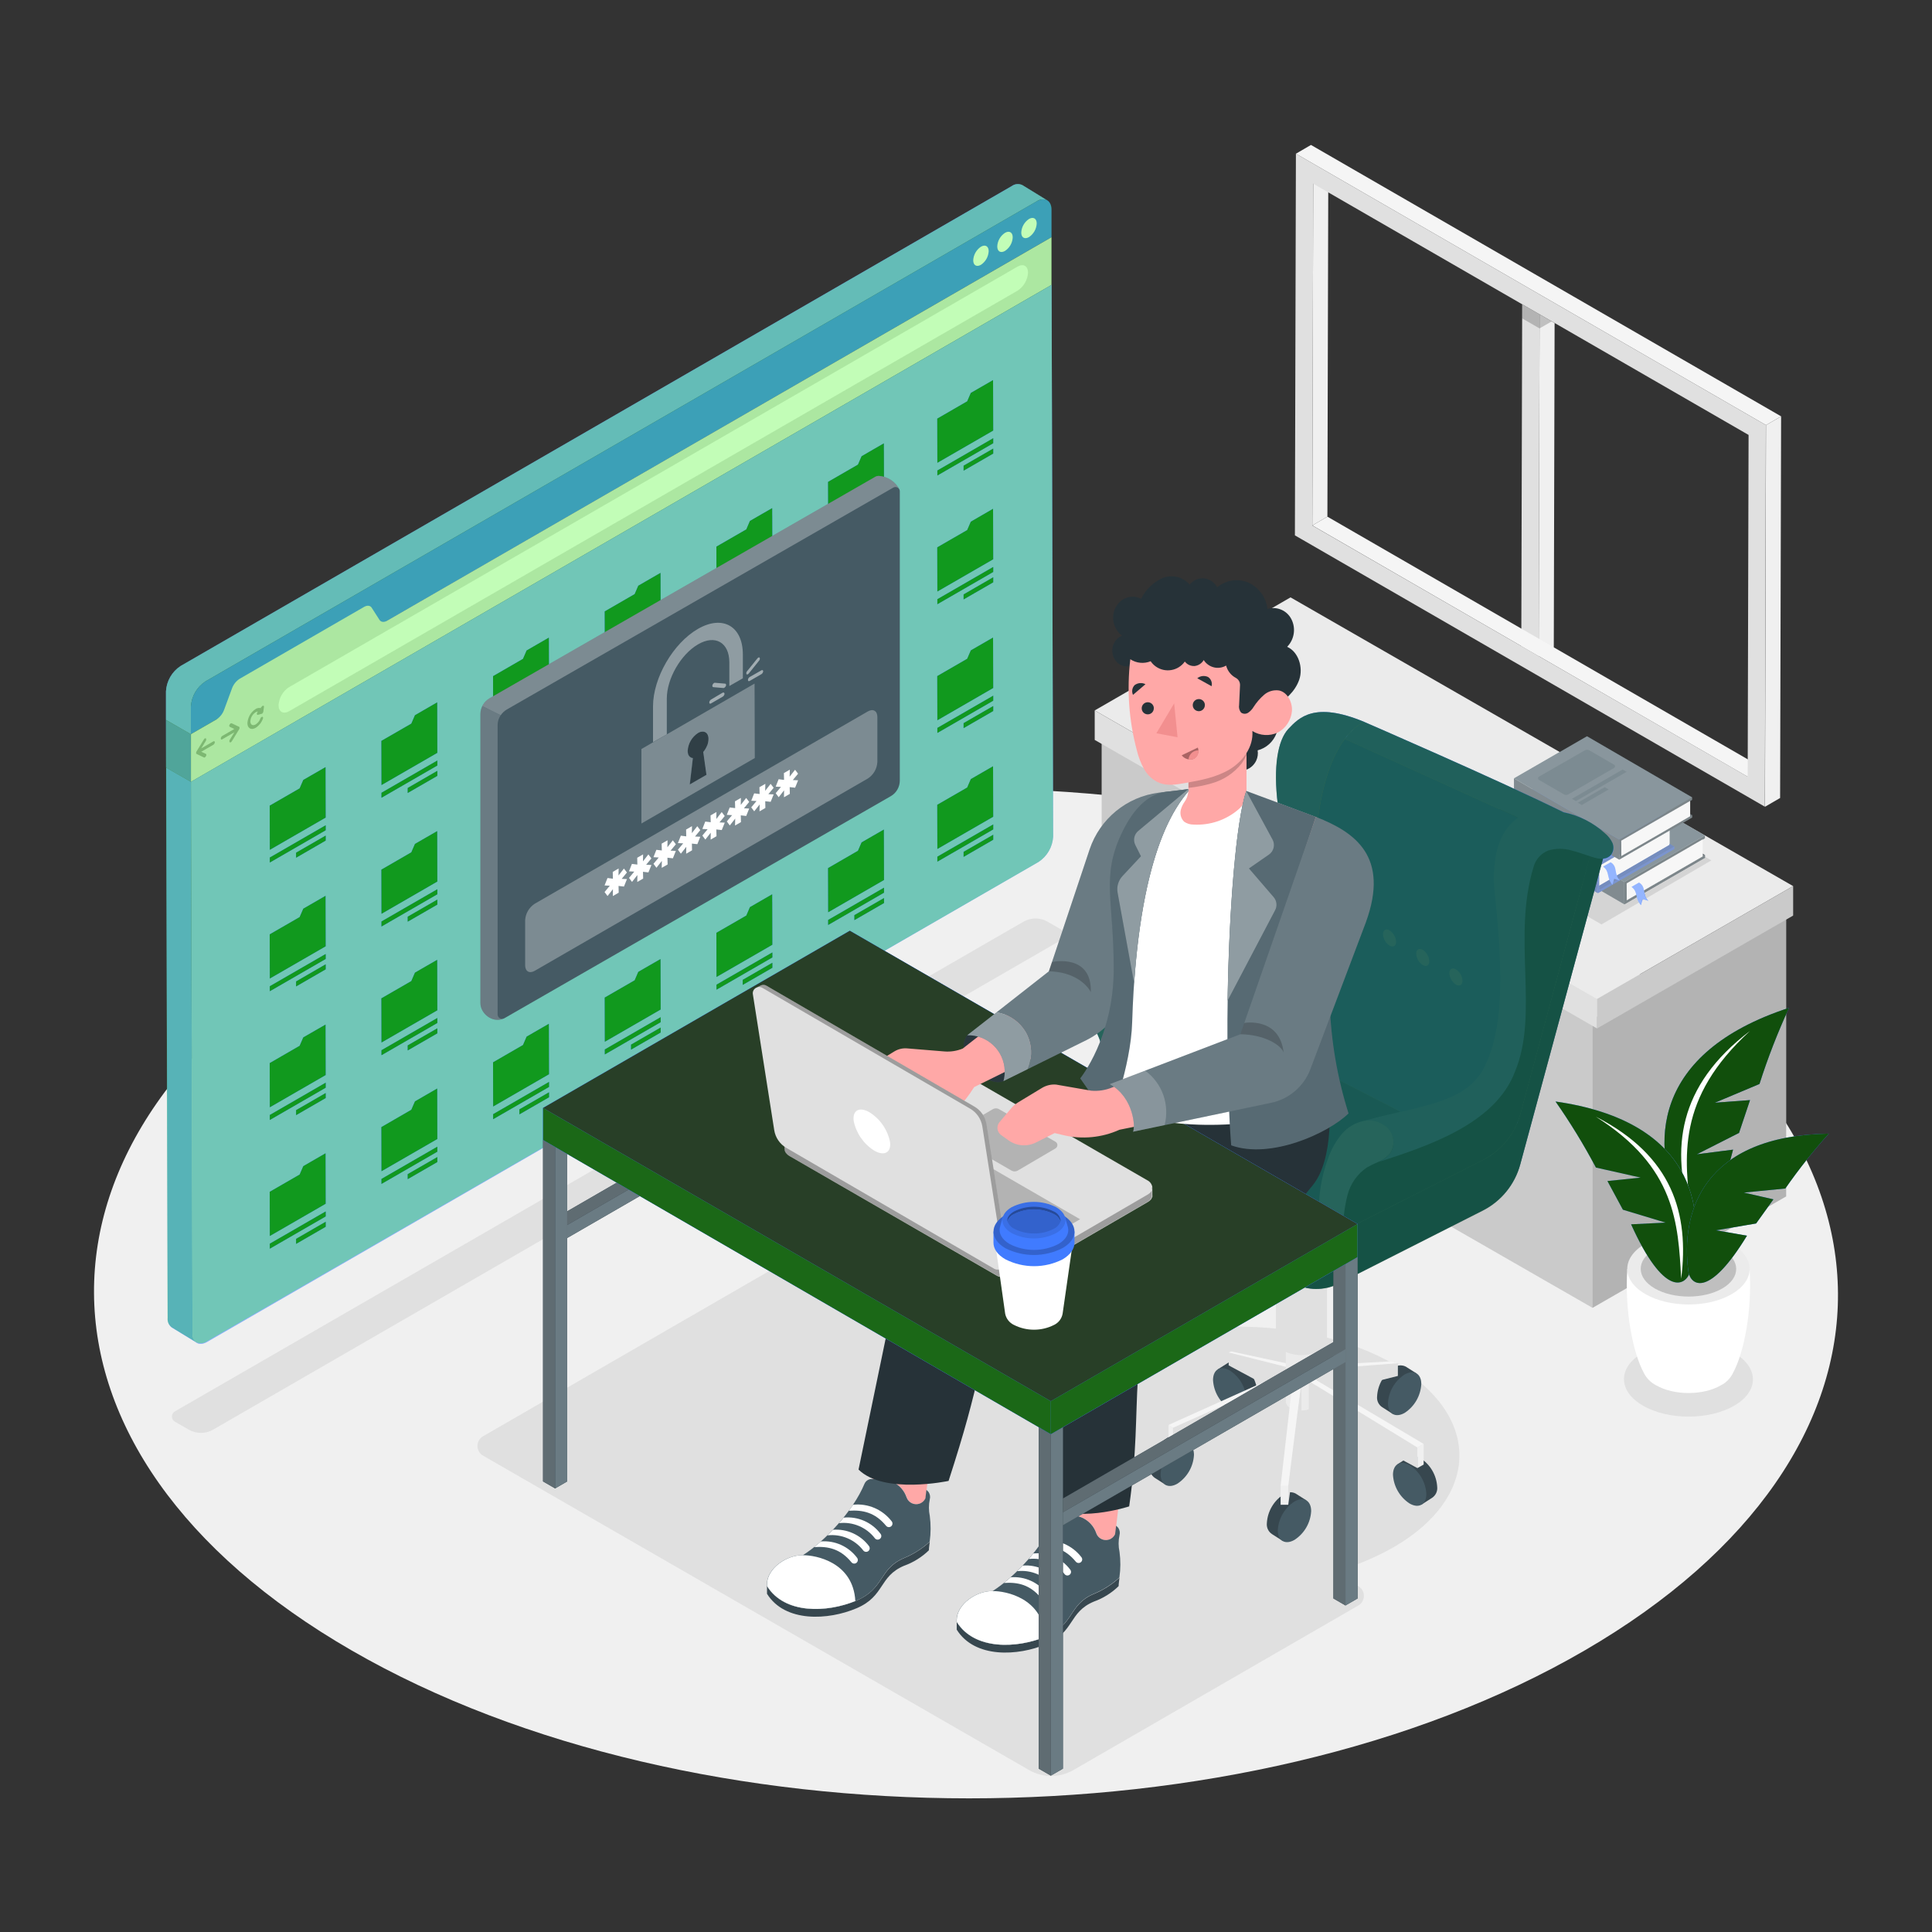 <?xml version="1.0" encoding="UTF-8"?>
<svg id="Layer_1" xmlns="http://www.w3.org/2000/svg" version="1.1" viewBox="0 0 500 500">
  <rect x="0" y="0" width="500" height="500" fill="#333333" stroke="none"/>
  <!-- Generator: Adobe Illustrator 29.6.1, SVG Export Plug-In . SVG Version: 2.1.1 Build 9)  -->
  <defs>
    <style>
      .st0 {
        fill: #114f0c;
      }

      .st0, .st1, .st2, .st3, .st4, .st5, .st6, .st7, .st8, .st9, .st10, .st11, .st12, .st13, .st14, .st15 {
        isolation: isolate;
      }

      .st16 {
        fill: #37474f;
      }

      .st1 {
        fill: #32f70f;
      }

      .st1, .st6, .st17, .st10 {
        opacity: .3;
      }

      .st2, .st3, .st18, .st11, .st13 {
        opacity: .2;
      }

      .st2, .st19 {
        fill: #11991e;
      }

      .st3, .st20 {
        fill: #407bff;
      }

      .st21 {
        fill: #263238;
      }

      .st22, .st4, .st6, .st7, .st13, .st15 {
        fill: #fff;
      }

      .st23 {
        fill: #f0f0f0;
      }

      .st4 {
        opacity: .6;
      }

      .st5 {
        fill: #1b6817;
      }

      .st24 {
        opacity: .15;
      }

      .st25, .st7, .st9 {
        opacity: .4;
      }

      .st26 {
        fill: #ffa8a7;
      }

      .st27 {
        fill: #f28f8f;
      }

      .st28 {
        fill: #e0e0e0;
      }

      .st8, .st15 {
        opacity: .1;
      }

      .st29 {
        fill: #455a64;
      }

      .st30 {
        fill: #ebebeb;
      }

      .st12 {
        fill: #283f27;
      }

      .st31 {
        fill: #f5f5f5;
      }

      .st14 {
        fill: #0c5118;
        opacity: .71;
      }

      .st32 {
        opacity: .5;
      }
    </style>
  </defs>
  <g id="freepik--Floor--inject-11">
    <path class="st23" d="M409,242.28c-88.41-51-231.28-51-319.12,0s-87.33,133.81,1.12,184.85c88.45,51.04,231.28,51.05,319.12,0s87.33-133.8-1.12-184.85Z"/>
  </g>
  <g id="freepik--Shadows--inject-11">
    <path class="st28" d="M125,371.71l79.48-45.9,63.44,36.53c3.2-3.71,7.03-6.83,11.31-9.21,22.63-13.07,59.19-13.07,81.68,0s22.36,34.24-.27,47.31c-4.88,2.76-10.08,4.9-15.48,6.39l6.38,3.67c1.38.8,1.85,2.57,1.05,3.95-.25.44-.61.8-1.05,1.05l-73.72,42.58c-3.56,2.06-7.96,2.06-11.52,0l-141.3-81.37c-1.38-.8-1.85-2.57-1.05-3.95.25-.44.61-.8,1.05-1.05Z"/>
    <path class="st28" d="M448.73,350.11c-6.54-3.77-17.1-3.77-23.6,0s-6.46,9.9.08,13.68,17.1,3.77,23.6,0,6.46-9.9-.08-13.68Z"/>
    <path class="st28" d="M45.27,367.94l3.59,2.06c1.94,1.12,4.34,1.12,6.28,0l219.54-126.74c.74-.42.99-1.37.57-2.1-.14-.24-.33-.43-.57-.57l-3.55-2.05c-1.94-1.12-4.33-1.12-6.27,0l-219.59,126.72c-.74.43-.99,1.38-.56,2.12.14.23.33.43.56.56Z"/>
  </g>
  <g id="freepik--Window--inject-11">
    <polygon class="st28" points="393.94 78.77 393.71 167.21 398.21 169.81 398.44 81.36 393.94 78.77"/>
    <polygon class="st23" points="398.44 81.36 398.44 81.36 398.21 169.81 402.12 167.53 402.33 83.61 398.44 81.36"/>
    <rect class="st28" x="396.19" y="77.48" height="5.19"/>
    <polygon class="st11" points="398.43 84.99 398.44 81.36 393.94 78.77 393.93 82.4 398.43 84.99 398.43 84.99"/>
    <polygon class="st11" points="398.43 84.99 401.58 83.18 398.44 81.36 398.44 81.36 398.43 84.99"/>
    <rect class="st28" x="396.19" y="77.48" height="5.19"/>
    <polygon class="st23" points="339.86 47.54 343.76 45.27 343.53 133.71 339.63 135.98 339.86 47.54"/>
    <polygon class="st31" points="339.63 135.98 343.53 133.71 456.21 198.76 452.3 201.03 339.63 135.98"/>
    <path class="st28" d="M335.38,39.78l121.62,70.22-.26,98.77-121.62-70.22.26-98.77ZM452.3,201l.23-88.44-112.67-65.02-.23,88.46,112.67,65"/>
    <polygon class="st31" points="335.38 39.78 339.28 37.51 460.95 107.75 457.04 110.02 335.38 39.78"/>
    <polygon class="st23" points="457.04 110.02 460.95 107.75 460.69 206.52 456.78 208.79 457.04 110.02"/>
  </g>
  <g id="freepik--Furniture--inject-11">
    <polygon class="st28" points="285.11 190.82 285.11 265.51 412.15 338.47 412.15 263.78 285.11 190.82"/>
    <polygon class="st28" points="462.26 234.94 462.26 309.63 412.15 338.47 412.15 263.78 462.26 234.94"/>
    <polygon class="st8" points="285.11 190.82 285.11 265.51 412.15 338.47 412.15 263.78 285.11 190.82"/>
    <polygon class="st11" points="462.26 234.94 462.26 309.63 412.15 338.47 412.15 263.78 462.26 234.94"/>
    <polygon class="st30" points="283.31 183.86 413.31 258.53 464.06 229.32 333.99 154.6 283.31 183.86"/>
    <polygon class="st28" points="283.31 183.86 283.31 191.49 413.31 266.16 413.31 258.53 283.31 183.86"/>
    <polygon class="st28" points="464.06 229.32 464.06 236.95 413.31 266.16 413.31 258.53 464.06 229.32"/>
    <polygon class="st8" points="464.06 229.32 464.06 236.95 413.31 266.16 413.31 258.53 464.06 229.32"/>
    <polygon class="st8" points="414.46 239.24 442.89 222.67 415.68 206.86 387.25 223.43 414.46 239.24"/>
    <polygon class="st21" points="421 232.97 441.24 221.28 437.48 219.1 420.99 228.63 421 232.97"/>
    <polygon class="st29" points="441.24 221.28 421 232.97 420.99 228.63 437.48 219.1 441.22 216.94 441.22 216.23 420.37 228.27 420.38 234.03 441.24 221.99 441.24 221.28"/>
    <polygon class="st10" points="441.24 221.28 421 232.97 420.99 228.63 437.48 219.1 441.22 216.94 441.22 216.23 420.37 228.27 420.38 234.03 441.24 221.99 441.24 221.28"/>
    <polygon class="st15" points="441.24 221.28 421 232.97 420.99 228.63 437.48 219.1 441.22 216.94 441.22 216.23 420.37 228.27 420.38 234.03 441.24 221.99 441.24 221.28"/>
    <polygon class="st29" points="420.37 228.27 390.33 210.82 390.34 216.58 420.38 234.03 420.37 228.27"/>
    <polygon class="st11" points="420.37 228.27 390.33 210.82 390.34 216.58 420.38 234.03 420.37 228.27"/>
    <polygon class="st15" points="420.37 228.27 390.33 210.82 390.34 216.58 420.38 234.03 420.37 228.27"/>
    <polygon class="st29" points="420.37 228.27 441.22 216.23 411.18 198.78 390.33 210.82 420.37 228.27"/>
    <polygon class="st15" points="420.37 228.27 441.22 216.23 411.18 198.78 390.33 210.82 420.37 228.27"/>
    <polygon class="st28" points="440.66 217.26 440.66 221.62 421 232.97 420.99 228.63 440.66 217.26"/>
    <polygon class="st4" points="440.66 217.26 440.66 221.62 421 232.97 420.99 228.63 440.66 217.26"/>
    <path class="st20" d="M424.66,234.25l.44-1.57,1.5.45c-1.67-1.61-.48-3.63-2.43-4.72l-1.93,1.12c1.81,1.33.76,2.85,2.42,4.72Z"/>
    <g class="st18">
      <path class="st22" d="M424.66,234.25l.44-1.57,1.5.45c-1.67-1.61-.48-3.63-2.43-4.72l-1.93,1.12c1.81,1.33.76,2.85,2.42,4.72Z"/>
    </g>
    <path class="st29" d="M410.52,202.83l-13.07,7.54c-.25.15-.34.47-.2.72.05.08.11.15.2.2l7.1,4.13c.41.23.92.23,1.33,0l13.12-7.55c.25-.15.33-.48.18-.73-.04-.08-.11-.14-.18-.18l-7.11-4.13c-.42-.26-.95-.26-1.37,0Z"/>
    <polygon class="st29" points="421.38 208.26 406.86 216.65 408 217.31 422.52 208.93 421.38 208.26"/>
    <polygon class="st29" points="408.55 217.76 409.69 218.43 417.39 213.98 416.25 213.32 408.55 217.76"/>
    <polygon class="st20" points="394.79 212.78 394.79 212.78 394.26 212.47 394.26 212.48 388.87 209.37 388.87 209.37 388.34 209.06 408.01 197.71 433.29 212.29 413.63 223.65 394.79 212.78"/>
    <path class="st20" d="M388.34,209.07h0l.53.3h0l5.39,3.11h0l.53.3h0l18.84,10.87c-.16.1-.26.26-.27.45v6.82c0,.06.02.13.08.16h0l-25.28-14.58h0c-.05-.04-.08-.1-.07-.16v-6.82c0-.18.1-.35.25-.45Z"/>
    <path class="st20" d="M413.36,224.1c0-.19.11-.35.27-.45l19.66-11.36v.61l-19.39,11.2v6.21l19.4-11.2v.61l-19.66,11.35c-.06.03-.13.03-.19,0-.06-.03-.09-.1-.08-.16v-6.81Z"/>
    <polygon class="st11" points="394.79 212.78 394.79 212.78 394.26 212.47 394.26 212.48 388.87 209.37 388.87 209.37 388.34 209.06 408.01 197.71 433.29 212.29 413.63 223.65 394.79 212.78"/>
    <path class="st9" d="M388.34,209.07h0l.53.3h0l5.39,3.11h0l.53.3h0l18.84,10.87c-.16.1-.26.26-.27.45v6.82c0,.06.02.13.08.16h0l-25.28-14.58h0c-.05-.04-.08-.1-.07-.16v-6.82c0-.18.1-.35.25-.45Z"/>
    <path class="st10" d="M413.36,224.1c0-.19.11-.35.27-.45l19.66-11.36v.61l-19.39,11.2v6.21l19.4-11.2v.61l-19.66,11.35c-.06.03-.13.03-.19,0-.06-.03-.09-.1-.08-.16v-6.81Z"/>
    <polygon class="st28" points="432.08 213.6 432.08 218.65 413.91 229.21 413.89 224.1 432.08 213.6"/>
    <polygon class="st4" points="432.08 213.6 432.08 218.65 413.91 229.21 413.89 224.1 432.08 213.6"/>
    <polygon class="st20" points="433.31 219.11 432.08 218.38 432.08 218.65 413.91 229.21 413.91 230.31 433.31 219.11"/>
    <polygon class="st9" points="433.31 219.11 432.08 218.38 432.08 218.65 413.91 229.21 413.91 230.31 433.31 219.11"/>
    <path class="st15" d="M388.34,209.07h0l19.66-11.36,25.28,14.58v.61l-19.38,11.2v5.1l18.17-10.55v-.27l1.23.73v.61l-19.66,11.35c-.06.03-.13.03-.19,0h0l-25.28-14.58h0c-.05-.04-.08-.1-.07-.16v-6.82c0-.18.1-.34.24-.44Z"/>
    <path class="st20" d="M417.3,229l.44-1.57,1.5.45c-1.66-1.61-.48-3.63-2.42-4.72l-1.94,1.12c1.81,1.28.79,2.79,2.42,4.72Z"/>
    <g class="st18">
      <path class="st22" d="M417.3,229l.44-1.57,1.5.45c-1.66-1.61-.48-3.63-2.42-4.72l-1.94,1.12c1.81,1.28.79,2.79,2.42,4.72Z"/>
    </g>
    <polygon class="st21" points="419.6 221.51 437.93 210.93 434.53 208.95 419.59 217.58 419.6 221.51"/>
    <polygon class="st29" points="437.93 210.93 419.6 221.51 419.59 217.58 434.53 208.95 437.92 206.99 437.92 206.35 419.03 217.26 419.05 222.47 437.94 211.57 437.93 210.93"/>
    <polygon class="st10" points="437.93 210.93 419.6 221.51 419.59 217.58 434.53 208.95 437.92 206.99 437.92 206.35 419.03 217.26 419.05 222.47 437.94 211.57 437.93 210.93"/>
    <polygon class="st15" points="437.93 210.93 419.6 221.51 419.59 217.58 434.53 208.95 437.92 206.99 437.92 206.35 419.03 217.26 419.05 222.47 437.94 211.57 437.93 210.93"/>
    <polygon class="st29" points="419.03 217.26 391.82 201.45 391.84 206.66 419.05 222.47 419.03 217.26"/>
    <polygon class="st11" points="419.03 217.26 391.82 201.45 391.84 206.66 419.05 222.47 419.03 217.26"/>
    <polygon class="st15" points="419.03 217.26 391.82 201.45 391.84 206.66 419.05 222.47 419.03 217.26"/>
    <polygon class="st29" points="419.03 217.26 437.92 206.35 410.71 190.54 391.82 201.45 419.03 217.26"/>
    <polygon class="st15" points="419.03 217.26 437.92 206.35 410.71 190.54 391.82 201.45 419.03 217.26"/>
    <polygon class="st28" points="437.41 207.29 437.41 211.23 419.6 221.51 419.59 217.58 437.41 207.29"/>
    <polygon class="st4" points="437.41 207.29 437.41 211.23 419.6 221.51 419.59 217.58 437.41 207.29"/>
    <path class="st29" d="M410.11,194.21l-11.84,6.79c-.23.13-.31.43-.17.66.04.07.1.13.17.17l6.44,3.74c.37.22.83.22,1.2,0l11.83-6.83c.23-.13.31-.43.17-.66-.04-.07-.1-.13-.17-.17l-6.44-3.74c-.38-.2-.83-.18-1.19.04Z"/>
    <polygon class="st29" points="419.95 199.14 406.8 206.73 407.83 207.33 420.99 199.74 419.95 199.14"/>
    <polygon class="st29" points="408.32 207.74 409.36 208.34 416.33 204.31 415.3 203.71 408.32 207.74"/>
    <path class="st6" d="M441.24,222v-.71l-.58-.33v-3.69l-3.18,1.84h0l3.74-2.16v-.71l-5.66-3.29,2.37-1.37v-.64l-.52-.3v-3.34l-1.41.81,1.92-1.11v-.64l-27.21-15.81-18.89,10.91v5.21l.33.2-3.83,2.21h0c-.15.1-.25.27-.26.45v6.82c0,.06.02.12.07.16h0l25.28,14.58h0c.06.03.13.03.19,0l.82-.47,5.91,3.43,3.25-1.87c.15.77.49,1.49,1,2.09l.44-1.57,1.5.45c-.56-.57-.91-1.31-1-2.1l15.72-9.05Z"/>
  </g>
  <g id="freepik--Plant--inject-11">
    <path class="st22" d="M452.8,328.39l-15.83.46-15.83-.46c-.69,10.69,1.4,21.59,4.28,26.91h0c.68,1.37,1.78,2.49,3.14,3.19,4.67,2.7,12.22,2.7,16.86,0,1.38-.71,2.48-1.86,3.13-3.27,2.87-5.35,4.93-16.22,4.25-26.83Z"/>
    <path class="st30" d="M448.13,321.9c6.2,3.59,6.23,9.39.07,13s-16.19,3.59-22.39,0-6.24-9.38-.07-13,16.19-3.58,22.39,0Z"/>
    <path class="st28" d="M445.68,323.33c4.84,2.79,4.86,7.32.05,10.12s-12.63,2.79-17.47,0-4.86-7.33-.05-10.12,12.63-2.79,17.47,0Z"/>
    <g class="st24">
      <path d="M445.68,323.33c4.84,2.79,4.86,7.32.05,10.12s-12.63,2.79-17.47,0-4.86-7.33-.05-10.12,12.63-2.79,17.47,0Z"/>
    </g>
    <path class="st20" d="M463,260.83c-35.68,11.68-36,35.55-28,52.55,2,3.44,8.17,5.29,13.51-15.85l-9.37,1.2,10.92-5.54,2.84-8.48-9.11.68,11.56-4.86c2.14-6.72,4.7-13.3,7.65-19.7Z"/>
    <path class="st11" d="M463,260.83c-35.68,11.68-36,35.55-28,52.55,2,3.44,8.17,5.29,13.51-15.85l-9.37,1.2,10.92-5.54,2.84-8.48-9.11.68,11.56-4.86c2.14-6.72,4.7-13.3,7.65-19.7Z"/>
    <path class="st0" d="M463,260.83c-35.68,11.68-36,35.55-28,52.55,2,3.44,8.17,5.29,13.51-15.85l-9.37,1.2,10.92-5.54,2.84-8.48-9.11.68,11.56-4.86c2.14-6.72,4.7-13.3,7.65-19.7Z"/>
    <path class="st22" d="M452.91,266.8c-18.82,14.28-20.52,30.65-15.2,47.74-1.88-15.05-3.91-30.27,15.2-47.74Z"/>
    <path class="st20" d="M402.57,285.07c35.17,5,39.44,27.13,34.77,44.3-1.32,3.54-6.73,6.28-15.22-12.52l8.93-.44-11.05-3.34-4-7.42,8.59-.89-11.57-2.6c-3.13-5.91-6.62-11.61-10.45-17.09Z"/>
    <path class="st13" d="M402.57,285.07c35.17,5,39.44,27.13,34.77,44.3-1.32,3.54-6.73,6.28-15.22-12.52l8.93-.44-11.05-3.34-4-7.42,8.59-.89-11.57-2.6c-3.13-5.91-6.62-11.61-10.45-17.09Z"/>
    <path class="st0" d="M402.57,285.07c35.17,5,39.44,27.13,34.77,44.3-1.32,3.54-6.73,6.28-15.22-12.52l8.93-.44-11.05-3.34-4-7.42,8.59-.89-11.57-2.6c-3.13-5.91-6.62-11.61-10.45-17.09Z"/>
    <path class="st22" d="M413,289c19.89,10.17,24.2,25.14,22.09,41.94-.79-14.37-1.43-28.88-22.09-41.94Z"/>
    <path class="st20" d="M473.3,293.38c-32.26.53-38.59,20-36.3,36,.79,3.34,5.36,6.41,15.11-9.58l-8-1.4,10.37-1.77,4.48-6.24-7.65-1.75,10.73-1.06c3.46-4.96,7.22-9.7,11.26-14.2Z"/>
    <path class="st22" d="M463.5,295.72c-19.08,6.94-24.63,19.95-24.61,35.33,2.28-12.83,4.48-25.84,24.61-35.33Z"/>
    <path class="st0" d="M473.3,293.38c-32.26.53-38.59,20-36.3,36,.79,3.34,5.36,6.41,15.11-9.58l-8-1.4,10.37-1.77,4.48-6.24-7.65-1.75,10.73-1.06c3.46-4.96,7.22-9.7,11.26-14.2Z"/>
  </g>
  <polygon class="st20" points="49.42 202.33 49.38 190 42.95 186.34 42.98 198.38 42.98 198.38 42.99 198.66 49.42 202.33 49.42 202.33"/>
  <path class="st20" d="M49.82,345.09l-.4-142.76-6.42-3.67.4,142.48c-.09.94.32,1.86,1.08,2.42h0l6.34,3.87c-.71-.56-1.08-1.44-1-2.34Z"/>
  <path class="st13" d="M49.82,345.09l-.4-142.76-6.42-3.67.4,142.48c-.09.94.32,1.86,1.08,2.42h0l6.34,3.87c-.71-.56-1.08-1.44-1-2.34Z"/>
  <path class="st29" d="M53.64,347.26c-.24.14-.48.26-.74.35.26-.09.5-.21.74-.35Z"/>
  <path class="st29" d="M52.38,347.73h-.16.16Z"/>
  <path class="st29" d="M51.06,347.59h-.05.05Z"/>
  <path class="st20" d="M49.4,190v-7.1c.14-2.68,1.55-5.12,3.8-6.58l215.09-124.22c.78-.56,1.79-.67,2.67-.28l-6.35-3.9h0c-.89-.45-1.95-.36-2.75.22L46.75,172.35c-2.25,1.46-3.66,3.91-3.8,6.58v7.1h0v.28l6.43,3.69h.02Z"/>
  <path class="st6" d="M49.4,190v-7.1c.14-2.68,1.55-5.12,3.8-6.58l215.09-124.22c.78-.56,1.79-.67,2.67-.28l-6.35-3.9h0c-.89-.45-1.95-.36-2.75.22L46.75,172.35c-2.25,1.46-3.66,3.91-3.8,6.58v7.1h0v.28l6.43,3.69h.02Z"/>
  <polygon class="st11" points="49.42 202.33 49.38 190 42.95 186.34 42.98 198.38 42.98 198.38 42.99 198.66 49.42 202.33 49.42 202.33"/>
  <polygon class="st13" points="49.42 202.33 49.38 190 42.95 186.34 42.98 198.38 42.98 198.38 42.99 198.66 49.42 202.33 49.42 202.33"/>
  <path class="st20" d="M268.29,52.1c2.1-1.21,3.82-.24,3.82,2.18v7.11L49.4,190v-7.1c.14-2.68,1.55-5.12,3.8-6.58l215.09-124.22Z"/>
  <path class="st22" d="M253.87,63.85c1.13-.65,2-.13,2,1.16-.07,1.42-.81,2.73-2,3.52-1.13.65-2,.13-2-1.17.07-1.42.81-2.72,2-3.51Z"/>
  <path class="st22" d="M260.09,60.26c1.12-.65,2-.13,2,1.16-.06,1.43-.81,2.74-2,3.52-1.12.65-2,.13-2-1.16.06-1.43.81-2.74,2-3.52Z"/>
  <path class="st22" d="M266.3,56.67c1.12-.64,2-.12,2,1.17-.07,1.42-.81,2.73-2,3.52-1.13.65-2,.12-2-1.17.07-1.43.81-2.73,2-3.52Z"/>
  <path class="st28" d="M94.2,157.08c.84-.49,1.61-.41,2,.21l2,3.12c.4.62,1.17.71,2,.22l171.91-99.22v12.34L49.42,202.34v-12.34l6.6-3.81c.93-.61,1.63-1.5,2-2.55l2-5.43c.37-1.04,1.07-1.94,2-2.54l32.18-18.59Z"/>
  <path class="st20" d="M272.15,73.73l.4,142.76c-.14,2.67-1.55,5.12-3.79,6.58l-215.12,124.19c-2.11,1.22-3.81.24-3.82-2.17l-.4-142.76,222.73-128.6Z"/>
  <g class="st25">
    <path class="st22" d="M272.15,73.73l.4,142.76c-.14,2.67-1.55,5.12-3.79,6.58l-215.12,124.19c-2.11,1.22-3.81.24-3.82-2.17l-.4-142.76,222.73-128.6Z"/>
  </g>
  <path class="st22" d="M263.34,69c1.49-.86,2.7-.17,2.71,1.55-.11,1.9-1.11,3.63-2.7,4.67l-188.53,108.84c-1.5.86-2.72.17-2.72-1.55.1-1.9,1.1-3.64,2.7-4.67l188.54-108.84Z"/>
  <path class="st28" d="M53,191.1c.09-.05.19-.05.28,0,.14.1.13.38,0,.63l-1.19,1.94,3.12-1.8c.1-.08.25-.07.34.04.04.05.06.11.05.17-.02.27-.16.52-.39.67l-3.12,1.8,1.2.56c.15.08.16.35,0,.61-.07.12-.16.23-.28.3-.08.04-.18.04-.26,0l-1.91-.92-.08-.07h0v-.35h0l.07-.16,1.91-3.12c.05-.13.14-.23.26-.3Z"/>
  <path class="st28" d="M59.73,187.2c.08-.04.18-.04.26,0l1.92.91.07.09h0v.35h0l-.07.15-1.91,3.14c-.07.1-.16.19-.26.26-.09.05-.19.05-.28,0-.14-.09-.14-.37,0-.63l1.18-1.94-3.12,1.8c-.09.09-.24.08-.32-.01-.05-.06-.07-.13-.06-.21.02-.26.16-.51.38-.65l3.12-1.8-1.19-.57c-.16-.08-.17-.35,0-.61.07-.12.16-.21.28-.28Z"/>
  <path class="st28" d="M66.15,183.49c.38-.25.85-.33,1.29-.24l.28-.37c.06-.08.13-.14.21-.19.06-.04.14-.06.21-.05.13,0,.19.15.17.34l-.16,1.17c-.04.24-.17.45-.37.59h-.1l-.93.26c-.12.03-.24-.03-.27-.15,0-.01,0-.03,0-.04-.02-.2.04-.39.17-.54l.09-.12c-.21,0-.41.07-.58.18-.81.52-1.32,1.41-1.37,2.37,0,.87.62,1.22,1.38.78.56-.36.98-.89,1.2-1.51.06-.17.18-.32.33-.42.06-.03.12-.05.19-.05.18,0,.25.24.15.51-.35.97-1.01,1.79-1.87,2.35-1.17.67-2.14.13-2.14-1.22.09-1.48.88-2.84,2.13-3.65Z"/>
  <g class="st17">
    <path d="M53,191.1c.09-.05.19-.05.28,0,.14.1.13.38,0,.63l-1.19,1.94,3.12-1.8c.1-.08.25-.07.34.04.04.05.06.11.05.17-.02.27-.16.52-.39.67l-3.12,1.8,1.2.56c.15.08.16.35,0,.61-.07.12-.16.23-.28.3-.08.04-.18.04-.26,0l-1.91-.92-.08-.07h0v-.35h0l.07-.16,1.91-3.12c.05-.13.14-.23.26-.3Z"/>
  </g>
  <g class="st17">
    <path d="M59.73,187.2c.08-.04.18-.04.26,0l1.92.91.07.09h0v.35h0l-.07.15-1.91,3.14c-.07.1-.16.19-.26.26-.09.05-.19.05-.28,0-.14-.09-.14-.37,0-.63l1.18-1.94-3.12,1.8c-.09.09-.24.08-.32-.01-.05-.06-.07-.13-.06-.21.02-.26.16-.51.38-.65l3.12-1.8-1.19-.57c-.16-.08-.17-.35,0-.61.07-.12.16-.21.28-.28Z"/>
  </g>
  <g class="st17">
    <path d="M66.15,183.49c.38-.25.85-.33,1.29-.24l.28-.37c.06-.08.13-.14.21-.19.06-.04.14-.06.21-.05.13,0,.19.15.17.34l-.16,1.17c-.04.24-.17.45-.37.59h-.1l-.93.26c-.12.03-.24-.03-.27-.15,0-.01,0-.03,0-.04-.02-.2.04-.39.17-.54l.09-.12c-.21,0-.41.07-.58.18-.81.52-1.32,1.41-1.37,2.37,0,.87.62,1.22,1.38.78.56-.36.98-.89,1.2-1.51.06-.17.18-.32.33-.42.06-.03.12-.05.19-.05.18,0,.25.24.15.51-.35.97-1.01,1.79-1.87,2.35-1.17.67-2.14.13-2.14-1.22.09-1.48.88-2.84,2.13-3.65Z"/>
  </g>
  <path class="st1" d="M272.15,73.75h0v-12.34l-171.9,99.22h-.06l171.94-99.24v-7.11c.11-.97-.33-1.91-1.13-2.46h0l-6.35-3.9h0c-.89-.45-1.95-.36-2.75.22L46.75,172.35c-2.25,1.46-3.66,3.91-3.8,6.58v7.1h0v12.56l.4,142.48c-.09.94.32,1.86,1.08,2.42h0l6.34,3.87.15.09h.05c.86.33,1.83.21,2.58-.32l215.21-124.06c2.24-1.46,3.65-3.91,3.79-6.58l-.4-142.74ZM50.15,346.56v-.14c0-.05-.06.1-.04.14h.04ZM49.94,345.9c-.05-.27-.08-.54-.08-.81-.01.27,0,.54.04.81h.04ZM269.76,51.59h-.13.13ZM269.05,51.75c-.26.09-.52.21-.76.35.24-.14.5-.26.76-.35h0ZM50,180.05c-.41.89-.63,1.85-.65,2.83h0c.02-.98.24-1.94.65-2.83ZM49.4,190h0l6.6-3.85h-.06l-6.56,3.85h.02Z"/>
  <polygon class="st20" points="222.98 218.01 222.04 220.18 214.3 224.66 214.33 236.09 228.78 227.74 228.75 216.9 228.74 216.31 228.74 214.69 222.98 218.01"/>
  <polygon class="st20" points="228.78 231.02 214.33 239.37 214.33 238.08 228.78 229.74 228.78 231.02"/>
  <polygon class="st20" points="228.78 232.42 228.78 233.7 221.12 238.12 221.12 236.84 228.78 232.42"/>
  <polygon class="st3" points="228.78 231.02 214.33 239.37 214.33 238.08 228.78 229.74 228.78 231.02"/>
  <polygon class="st3" points="228.78 232.42 228.78 233.7 221.12 238.12 221.12 236.84 228.78 232.42"/>
  <polygon class="st20" points="222.98 184.69 222.04 186.87 214.3 191.34 214.33 202.77 228.78 194.43 228.75 183.58 228.74 183 228.74 181.37 222.98 184.69"/>
  <polygon class="st20" points="228.78 197.71 214.33 206.05 214.33 204.77 228.78 196.43 228.78 197.71"/>
  <polygon class="st20" points="228.78 199.1 228.78 200.39 221.12 204.81 221.12 203.52 228.78 199.1"/>
  <polygon class="st3" points="228.78 197.71 214.33 206.05 214.33 204.77 228.78 196.43 228.78 197.71"/>
  <polygon class="st3" points="228.78 199.1 228.78 200.39 221.12 204.81 221.12 203.52 228.78 199.1"/>
  <polygon class="st20" points="222.98 151.38 222.04 153.55 214.3 158.03 214.33 169.46 228.78 161.12 228.75 150.27 228.74 149.69 228.74 148.06 222.98 151.38"/>
  <polygon class="st20" points="228.78 164.4 214.33 172.74 214.33 171.45 228.78 163.11 228.78 164.4"/>
  <polygon class="st20" points="228.78 165.79 228.78 167.07 221.12 171.49 221.12 170.21 228.78 165.79"/>
  <polygon class="st3" points="228.78 164.4 214.33 172.74 214.33 171.45 228.78 163.11 228.78 164.4"/>
  <polygon class="st3" points="228.78 165.79 228.78 167.07 221.12 171.49 221.12 170.21 228.78 165.79"/>
  <polygon class="st20" points="222.98 118.07 222.04 120.24 214.3 124.71 214.33 136.14 228.78 127.8 228.75 116.95 228.74 116.37 228.74 114.74 222.98 118.07"/>
  <polygon class="st20" points="228.78 131.08 214.33 139.42 214.33 138.14 228.78 129.8 228.78 131.08"/>
  <polygon class="st20" points="228.78 132.47 228.78 133.76 221.12 138.18 221.12 136.9 228.78 132.47"/>
  <polygon class="st3" points="228.78 131.08 214.33 139.42 214.33 138.14 228.78 129.8 228.78 131.08"/>
  <polygon class="st3" points="228.78 132.47 228.78 133.76 221.12 138.18 221.12 136.9 228.78 132.47"/>
  <polygon class="st20" points="251.25 201.63 250.31 203.81 242.56 208.28 242.59 219.71 257.04 211.37 257.01 200.52 257.01 199.94 257 198.31 251.25 201.63"/>
  <polygon class="st20" points="257.04 214.65 242.59 222.99 242.59 221.71 257.04 213.37 257.04 214.65"/>
  <polygon class="st20" points="257.04 216.04 257.04 217.32 249.38 221.75 249.38 220.46 257.04 216.04"/>
  <polygon class="st3" points="257.04 214.65 242.59 222.99 242.59 221.71 257.04 213.37 257.04 214.65"/>
  <polygon class="st3" points="257.04 216.04 257.04 217.32 249.38 221.75 249.38 220.46 257.04 216.04"/>
  <polygon class="st20" points="251.25 168.32 250.31 170.49 242.56 174.97 242.59 186.4 257.04 178.05 257.01 167.21 257.01 166.63 257 165 251.25 168.32"/>
  <polygon class="st20" points="257.04 181.34 242.59 189.68 242.59 188.39 257.04 180.05 257.04 181.34"/>
  <polygon class="st20" points="257.04 182.73 257.04 184.01 249.38 188.43 249.38 187.15 257.04 182.73"/>
  <polygon class="st3" points="257.04 181.34 242.59 189.68 242.59 188.39 257.04 180.05 257.04 181.34"/>
  <polygon class="st3" points="257.04 182.73 257.04 184.01 249.38 188.43 249.38 187.15 257.04 182.73"/>
  <polygon class="st20" points="251.25 135.01 250.31 137.18 242.56 141.65 242.59 153.08 257.04 144.74 257.01 133.89 257.01 133.31 257 131.68 251.25 135.01"/>
  <polygon class="st20" points="257.04 148.02 242.59 156.36 242.59 155.08 257.04 146.74 257.04 148.02"/>
  <polygon class="st20" points="257.04 149.41 257.04 150.7 249.38 155.12 249.38 153.84 257.04 149.41"/>
  <polygon class="st3" points="257.04 148.02 242.59 156.36 242.59 155.08 257.04 146.74 257.04 148.02"/>
  <polygon class="st3" points="257.04 149.41 257.04 150.7 249.38 155.12 249.38 153.84 257.04 149.41"/>
  <polygon class="st20" points="251.25 101.69 250.31 103.86 242.56 108.34 242.59 119.77 257.04 111.43 257.01 100.58 257.01 100 257 98.37 251.25 101.69"/>
  <polygon class="st20" points="257.04 114.71 242.59 123.05 242.59 121.77 257.04 113.42 257.04 114.71"/>
  <polygon class="st20" points="257.04 116.1 257.04 117.38 249.38 121.8 249.38 120.52 257.04 116.1"/>
  <polygon class="st3" points="257.04 114.71 242.59 123.05 242.59 121.77 257.04 113.42 257.04 114.71"/>
  <polygon class="st3" points="257.04 116.1 257.04 117.38 249.38 121.8 249.38 120.52 257.04 116.1"/>
  <polygon class="st20" points="194.08 234.77 193.15 236.94 185.4 241.41 185.43 252.84 199.88 244.5 199.85 233.65 199.84 233.07 199.84 231.44 194.08 234.77"/>
  <polygon class="st20" points="199.88 247.78 185.43 256.12 185.43 254.84 199.88 246.5 199.88 247.78"/>
  <polygon class="st20" points="199.88 249.17 199.88 250.46 192.22 254.88 192.22 253.59 199.88 249.17"/>
  <polygon class="st3" points="199.88 247.78 185.43 256.12 185.43 254.84 199.88 246.5 199.88 247.78"/>
  <polygon class="st3" points="199.88 249.17 199.88 250.46 192.22 254.88 192.22 253.59 199.88 249.17"/>
  <polygon class="st20" points="194.08 201.45 193.15 203.63 185.4 208.1 185.43 219.53 199.88 211.19 199.85 200.34 199.84 199.76 199.84 198.13 194.08 201.45"/>
  <polygon class="st20" points="199.88 214.47 185.43 222.81 185.43 221.53 199.88 213.18 199.88 214.47"/>
  <polygon class="st20" points="199.88 215.86 199.88 217.14 192.22 221.56 192.22 220.28 199.88 215.86"/>
  <polygon class="st3" points="199.88 214.47 185.43 222.81 185.43 221.53 199.88 213.18 199.88 214.47"/>
  <polygon class="st3" points="199.88 215.86 199.88 217.14 192.22 221.56 192.22 220.28 199.88 215.86"/>
  <polygon class="st20" points="194.08 168.14 193.15 170.31 185.4 174.78 185.43 186.21 199.88 177.87 199.85 167.03 199.84 166.44 199.84 164.81 194.08 168.14"/>
  <polygon class="st20" points="199.88 181.15 185.43 189.5 185.43 188.21 199.88 179.87 199.88 181.15"/>
  <polygon class="st20" points="199.88 182.55 199.88 183.83 192.22 188.25 192.22 186.97 199.88 182.55"/>
  <polygon class="st3" points="199.88 181.15 185.43 189.5 185.43 188.21 199.88 179.87 199.88 181.15"/>
  <polygon class="st3" points="199.88 182.55 199.88 183.83 192.22 188.25 192.22 186.97 199.88 182.55"/>
  <polygon class="st20" points="194.08 134.82 193.15 137 185.4 141.47 185.43 152.9 199.88 144.56 199.85 133.71 199.84 133.13 199.84 131.5 194.08 134.82"/>
  <polygon class="st20" points="199.88 147.84 185.43 156.18 185.43 154.9 199.88 146.56 199.88 147.84"/>
  <polygon class="st20" points="199.88 149.23 199.88 150.51 192.22 154.94 192.22 153.65 199.88 149.23"/>
  <polygon class="st3" points="199.88 147.84 185.43 156.18 185.43 154.9 199.88 146.56 199.88 147.84"/>
  <polygon class="st3" points="199.88 149.23 199.88 150.51 192.22 154.94 192.22 153.65 199.88 149.23"/>
  <polygon class="st20" points="165.19 251.52 164.25 253.7 156.5 258.17 156.53 269.6 170.98 261.26 170.95 250.41 170.95 249.83 170.94 248.2 165.19 251.52"/>
  <polygon class="st20" points="170.98 264.54 156.53 272.88 156.53 271.6 170.98 263.25 170.98 264.54"/>
  <polygon class="st20" points="170.98 265.93 170.98 267.21 163.32 271.63 163.32 270.35 170.98 265.93"/>
  <polygon class="st3" points="170.98 264.54 156.53 272.88 156.53 271.6 170.98 263.25 170.98 264.54"/>
  <polygon class="st3" points="170.98 265.93 170.98 267.21 163.32 271.63 163.32 270.35 170.98 265.93"/>
  <polygon class="st20" points="165.19 218.21 164.25 220.38 156.5 224.86 156.53 236.28 170.98 227.94 170.95 217.1 170.95 216.51 170.94 214.89 165.19 218.21"/>
  <polygon class="st20" points="170.98 231.22 156.53 239.57 156.53 238.28 170.98 229.94 170.98 231.22"/>
  <polygon class="st20" points="170.98 232.62 170.98 233.9 163.32 238.32 163.32 237.04 170.98 232.62"/>
  <polygon class="st3" points="170.98 231.22 156.53 239.57 156.53 238.28 170.98 229.94 170.98 231.22"/>
  <polygon class="st3" points="170.98 232.62 170.98 233.9 163.32 238.32 163.32 237.04 170.98 232.62"/>
  <polygon class="st20" points="165.19 184.9 164.25 187.07 156.5 191.54 156.53 202.97 170.98 194.63 170.95 183.78 170.95 183.2 170.94 181.57 165.19 184.9"/>
  <polygon class="st20" points="170.98 197.91 156.53 206.25 156.53 204.97 170.98 196.63 170.98 197.91"/>
  <polygon class="st20" points="170.98 199.3 170.98 200.59 163.32 205.01 163.32 203.72 170.98 199.3"/>
  <polygon class="st3" points="170.98 197.91 156.53 206.25 156.53 204.97 170.98 196.63 170.98 197.91"/>
  <polygon class="st3" points="170.98 199.3 170.98 200.59 163.32 205.01 163.32 203.72 170.98 199.3"/>
  <polygon class="st20" points="165.19 151.58 164.25 153.75 156.5 158.23 156.53 169.66 170.98 161.32 170.95 150.47 170.95 149.89 170.94 148.26 165.19 151.58"/>
  <polygon class="st20" points="170.98 164.6 156.53 172.94 156.53 171.66 170.98 163.31 170.98 164.6"/>
  <polygon class="st20" points="170.98 165.99 170.98 167.27 163.32 171.69 163.32 170.41 170.98 165.99"/>
  <polygon class="st3" points="170.98 164.6 156.53 172.94 156.53 171.66 170.98 163.31 170.98 164.6"/>
  <polygon class="st3" points="170.98 165.99 170.98 167.27 163.32 171.69 163.32 170.41 170.98 165.99"/>
  <polygon class="st20" points="136.29 268.28 135.35 270.45 127.6 274.93 127.63 286.36 142.08 278.01 142.05 267.17 142.05 266.59 142.04 264.96 136.29 268.28"/>
  <polygon class="st20" points="142.08 281.3 127.63 289.64 127.63 288.35 142.08 280.01 142.08 281.3"/>
  <polygon class="st20" points="142.08 282.69 142.08 283.97 134.42 288.39 134.42 287.11 142.08 282.69"/>
  <polygon class="st3" points="142.08 281.3 127.63 289.64 127.63 288.35 142.08 280.01 142.08 281.3"/>
  <polygon class="st3" points="142.08 282.69 142.08 283.97 134.42 288.39 134.42 287.11 142.08 282.69"/>
  <polygon class="st20" points="136.29 234.97 135.35 237.14 127.6 241.61 127.63 253.04 142.08 244.7 142.05 233.85 142.05 233.27 142.04 231.64 136.29 234.97"/>
  <polygon class="st20" points="142.08 247.98 127.63 256.32 127.63 255.04 142.08 246.7 142.08 247.98"/>
  <polygon class="st20" points="142.08 249.37 142.08 250.66 134.42 255.08 134.42 253.79 142.08 249.37"/>
  <polygon class="st3" points="142.08 247.98 127.63 256.32 127.63 255.04 142.08 246.7 142.08 247.98"/>
  <polygon class="st3" points="142.08 249.37 142.08 250.66 134.42 255.08 134.42 253.79 142.08 249.37"/>
  <polygon class="st20" points="136.29 201.65 135.35 203.83 127.6 208.3 127.63 219.73 142.08 211.39 142.05 200.54 142.05 199.96 142.04 198.33 136.29 201.65"/>
  <polygon class="st20" points="142.08 214.67 127.63 223.01 127.63 221.73 142.08 213.38 142.08 214.67"/>
  <polygon class="st20" points="142.08 216.06 142.08 217.34 134.42 221.76 134.42 220.48 142.08 216.06"/>
  <polygon class="st3" points="142.08 214.67 127.63 223.01 127.63 221.73 142.08 213.38 142.08 214.67"/>
  <polygon class="st3" points="142.08 216.06 142.08 217.34 134.42 221.76 134.42 220.48 142.08 216.06"/>
  <polygon class="st20" points="136.29 168.34 135.35 170.51 127.6 174.99 127.63 186.41 142.08 178.07 142.05 167.23 142.05 166.64 142.04 165.02 136.29 168.34"/>
  <polygon class="st20" points="142.08 181.35 127.63 189.7 127.63 188.41 142.08 180.07 142.08 181.35"/>
  <polygon class="st20" points="142.08 182.75 142.08 184.03 134.42 188.45 134.42 187.17 142.08 182.75"/>
  <polygon class="st3" points="142.08 181.35 127.63 189.7 127.63 188.41 142.08 180.07 142.08 181.35"/>
  <polygon class="st3" points="142.08 182.75 142.08 184.03 134.42 188.45 134.42 187.17 142.08 182.75"/>
  <polygon class="st20" points="107.39 285.04 106.45 287.21 98.7 291.69 98.73 303.11 113.18 294.77 113.15 283.93 113.15 283.34 113.14 281.71 107.39 285.04"/>
  <polygon class="st20" points="113.18 298.05 98.73 306.39 98.73 305.11 113.18 296.77 113.18 298.05"/>
  <polygon class="st20" points="113.18 299.45 113.18 300.73 105.52 305.15 105.52 303.87 113.18 299.45"/>
  <polygon class="st3" points="113.18 298.05 98.73 306.39 98.73 305.11 113.18 296.77 113.18 298.05"/>
  <polygon class="st3" points="113.18 299.45 113.18 300.73 105.52 305.15 105.52 303.87 113.18 299.45"/>
  <polygon class="st20" points="107.39 251.72 106.45 253.9 98.7 258.37 98.73 269.8 113.18 261.46 113.15 250.61 113.15 250.03 113.14 248.4 107.39 251.72"/>
  <polygon class="st20" points="113.18 264.74 98.73 273.08 98.73 271.8 113.18 263.46 113.18 264.74"/>
  <polygon class="st20" points="113.18 266.13 113.18 267.42 105.52 271.84 105.52 270.55 113.18 266.13"/>
  <polygon class="st3" points="113.18 264.74 98.73 273.08 98.73 271.8 113.18 263.46 113.18 264.74"/>
  <polygon class="st3" points="113.18 266.13 113.18 267.42 105.52 271.84 105.52 270.55 113.18 266.13"/>
  <polygon class="st20" points="107.39 218.41 106.45 220.58 98.7 225.06 98.73 236.49 113.18 228.14 113.15 217.3 113.15 216.72 113.14 215.09 107.39 218.41"/>
  <polygon class="st20" points="113.18 231.43 98.73 239.77 98.73 238.48 113.18 230.14 113.18 231.43"/>
  <polygon class="st20" points="113.18 232.82 113.18 234.1 105.52 238.52 105.52 237.24 113.18 232.82"/>
  <polygon class="st3" points="113.18 231.43 98.73 239.77 98.73 238.48 113.18 230.14 113.18 231.43"/>
  <polygon class="st3" points="113.18 232.82 113.18 234.1 105.52 238.52 105.52 237.24 113.18 232.82"/>
  <polygon class="st20" points="107.39 185.1 106.45 187.27 98.7 191.74 98.73 203.17 113.18 194.83 113.15 183.98 113.15 183.4 113.14 181.77 107.39 185.1"/>
  <polygon class="st20" points="113.18 198.11 98.73 206.45 98.73 205.17 113.18 196.83 113.18 198.11"/>
  <polygon class="st20" points="113.18 199.5 113.18 200.79 105.52 205.21 105.52 203.93 113.18 199.5"/>
  <polygon class="st3" points="113.18 198.11 98.73 206.45 98.73 205.17 113.18 196.83 113.18 198.11"/>
  <polygon class="st3" points="113.18 199.5 113.18 200.79 105.52 205.21 105.52 203.93 113.18 199.5"/>
  <polygon class="st20" points="78.49 301.8 77.55 303.97 69.8 308.44 69.83 319.87 84.28 311.53 84.25 300.68 84.25 300.1 84.25 298.47 78.49 301.8"/>
  <polygon class="st20" points="84.28 314.81 69.83 323.15 69.83 321.87 84.28 313.53 84.28 314.81"/>
  <polygon class="st20" points="84.28 316.2 84.28 317.49 76.63 321.91 76.63 320.62 84.28 316.2"/>
  <polygon class="st3" points="84.28 314.81 69.83 323.15 69.83 321.87 84.28 313.53 84.28 314.81"/>
  <polygon class="st3" points="84.28 316.2 84.28 317.49 76.63 321.91 76.63 320.62 84.28 316.2"/>
  <polygon class="st20" points="78.49 268.48 77.55 270.65 69.8 275.13 69.83 286.56 84.28 278.22 84.25 267.37 84.25 266.79 84.25 265.16 78.49 268.48"/>
  <polygon class="st20" points="84.28 281.5 69.83 289.84 69.83 288.56 84.28 280.21 84.28 281.5"/>
  <polygon class="st20" points="84.28 282.89 84.28 284.17 76.63 288.59 76.63 287.31 84.28 282.89"/>
  <polygon class="st3" points="84.28 281.5 69.83 289.84 69.83 288.56 84.28 280.21 84.28 281.5"/>
  <polygon class="st3" points="84.28 282.89 84.28 284.17 76.63 288.59 76.63 287.31 84.28 282.89"/>
  <polygon class="st20" points="78.49 235.17 77.55 237.34 69.8 241.81 69.83 253.24 84.28 244.9 84.25 234.06 84.25 233.47 84.25 231.84 78.49 235.17"/>
  <polygon class="st20" points="84.28 248.18 69.83 256.52 69.83 255.24 84.28 246.9 84.28 248.18"/>
  <polygon class="st20" points="84.28 249.57 84.28 250.86 76.63 255.28 76.63 254 84.28 249.57"/>
  <polygon class="st3" points="84.28 248.18 69.83 256.52 69.83 255.24 84.28 246.9 84.28 248.18"/>
  <polygon class="st3" points="84.28 249.57 84.28 250.86 76.63 255.28 76.63 254 84.28 249.57"/>
  <polygon class="st20" points="78.49 201.85 77.55 204.03 69.8 208.5 69.83 219.93 84.28 211.59 84.25 200.74 84.25 200.16 84.25 198.53 78.49 201.85"/>
  <polygon class="st20" points="84.28 214.87 69.83 223.21 69.83 221.93 84.28 213.59 84.28 214.87"/>
  <polygon class="st20" points="84.28 216.26 84.28 217.54 76.63 221.97 76.63 220.68 84.28 216.26"/>
  <polygon class="st3" points="84.28 214.87 69.83 223.21 69.83 221.93 84.28 213.59 84.28 214.87"/>
  <polygon class="st3" points="84.28 216.26 84.28 217.54 76.63 221.97 76.63 220.68 84.28 216.26"/>
  <g>
    <polygon class="st19" points="222.98 218.01 222.04 220.18 214.3 224.66 214.33 236.09 228.78 227.74 228.75 216.9 228.74 216.31 228.74 214.69 222.98 218.01"/>
    <polygon class="st19" points="228.78 231.02 214.33 239.37 214.33 238.08 228.78 229.74 228.78 231.02"/>
    <polygon class="st19" points="228.78 232.42 228.78 233.7 221.12 238.12 221.12 236.84 228.78 232.42"/>
    <polygon class="st2" points="228.78 231.02 214.33 239.37 214.33 238.08 228.78 229.74 228.78 231.02"/>
    <polygon class="st2" points="228.78 232.42 228.78 233.7 221.12 238.12 221.12 236.84 228.78 232.42"/>
    <polygon class="st19" points="222.98 184.69 222.04 186.87 214.3 191.34 214.33 202.77 228.78 194.43 228.75 183.58 228.74 183 228.74 181.37 222.98 184.69"/>
    <polygon class="st19" points="228.78 197.71 214.33 206.05 214.33 204.77 228.78 196.43 228.78 197.71"/>
    <polygon class="st19" points="228.78 199.1 228.78 200.39 221.12 204.81 221.12 203.52 228.78 199.1"/>
    <polygon class="st2" points="228.78 197.71 214.33 206.05 214.33 204.77 228.78 196.43 228.78 197.71"/>
    <polygon class="st2" points="228.78 199.1 228.78 200.39 221.12 204.81 221.12 203.52 228.78 199.1"/>
    <polygon class="st19" points="222.98 151.38 222.04 153.55 214.3 158.03 214.33 169.46 228.78 161.12 228.75 150.27 228.74 149.69 228.74 148.06 222.98 151.38"/>
    <polygon class="st19" points="228.78 164.4 214.33 172.74 214.33 171.45 228.78 163.11 228.78 164.4"/>
    <polygon class="st19" points="228.78 165.79 228.78 167.07 221.12 171.49 221.12 170.21 228.78 165.79"/>
    <polygon class="st2" points="228.78 164.4 214.33 172.74 214.33 171.45 228.78 163.11 228.78 164.4"/>
    <polygon class="st2" points="228.78 165.79 228.78 167.07 221.12 171.49 221.12 170.21 228.78 165.79"/>
    <polygon class="st19" points="222.98 118.07 222.04 120.24 214.3 124.71 214.33 136.14 228.78 127.8 228.75 116.95 228.74 116.37 228.74 114.74 222.98 118.07"/>
    <polygon class="st19" points="228.78 131.08 214.33 139.42 214.33 138.14 228.78 129.8 228.78 131.08"/>
    <polygon class="st19" points="228.78 132.47 228.78 133.76 221.12 138.18 221.12 136.9 228.78 132.47"/>
    <polygon class="st2" points="228.78 131.08 214.33 139.42 214.33 138.14 228.78 129.8 228.78 131.08"/>
    <polygon class="st2" points="228.78 132.47 228.78 133.76 221.12 138.18 221.12 136.9 228.78 132.47"/>
    <polygon class="st19" points="251.25 201.63 250.31 203.81 242.56 208.28 242.59 219.71 257.04 211.37 257.01 200.52 257.01 199.94 257 198.31 251.25 201.63"/>
    <polygon class="st19" points="257.04 214.65 242.59 222.99 242.59 221.71 257.04 213.37 257.04 214.65"/>
    <polygon class="st19" points="257.04 216.04 257.04 217.32 249.38 221.75 249.38 220.46 257.04 216.04"/>
    <polygon class="st2" points="257.04 214.65 242.59 222.99 242.59 221.71 257.04 213.37 257.04 214.65"/>
    <polygon class="st2" points="257.04 216.04 257.04 217.32 249.38 221.75 249.38 220.46 257.04 216.04"/>
    <polygon class="st19" points="251.25 168.32 250.31 170.49 242.56 174.97 242.59 186.4 257.04 178.05 257.01 167.21 257.01 166.63 257 165 251.25 168.32"/>
    <polygon class="st19" points="257.04 181.34 242.59 189.68 242.59 188.39 257.04 180.05 257.04 181.34"/>
    <polygon class="st19" points="257.04 182.73 257.04 184.01 249.38 188.43 249.38 187.15 257.04 182.73"/>
    <polygon class="st2" points="257.04 181.34 242.59 189.68 242.59 188.39 257.04 180.05 257.04 181.34"/>
    <polygon class="st2" points="257.04 182.73 257.04 184.01 249.38 188.43 249.38 187.15 257.04 182.73"/>
    <polygon class="st19" points="251.25 135.01 250.31 137.18 242.56 141.65 242.59 153.08 257.04 144.74 257.01 133.89 257.01 133.31 257 131.68 251.25 135.01"/>
    <polygon class="st19" points="257.04 148.02 242.59 156.36 242.59 155.08 257.04 146.74 257.04 148.02"/>
    <polygon class="st19" points="257.04 149.41 257.04 150.7 249.38 155.12 249.38 153.84 257.04 149.41"/>
    <polygon class="st2" points="257.04 148.02 242.59 156.36 242.59 155.08 257.04 146.74 257.04 148.02"/>
    <polygon class="st2" points="257.04 149.41 257.04 150.7 249.38 155.12 249.38 153.84 257.04 149.41"/>
    <polygon class="st19" points="251.25 101.69 250.31 103.86 242.56 108.34 242.59 119.77 257.04 111.43 257.01 100.58 257.01 100 257 98.37 251.25 101.69"/>
    <polygon class="st19" points="257.04 114.71 242.59 123.05 242.59 121.77 257.04 113.42 257.04 114.71"/>
    <polygon class="st19" points="257.04 116.1 257.04 117.38 249.38 121.8 249.38 120.52 257.04 116.1"/>
    <polygon class="st2" points="257.04 114.71 242.59 123.05 242.59 121.77 257.04 113.42 257.04 114.71"/>
    <polygon class="st2" points="257.04 116.1 257.04 117.38 249.38 121.8 249.38 120.52 257.04 116.1"/>
    <polygon class="st19" points="194.08 234.77 193.15 236.94 185.4 241.41 185.43 252.84 199.88 244.5 199.85 233.65 199.84 233.07 199.84 231.44 194.08 234.77"/>
    <polygon class="st19" points="199.88 247.78 185.43 256.12 185.43 254.84 199.88 246.5 199.88 247.78"/>
    <polygon class="st19" points="199.88 249.17 199.88 250.46 192.22 254.88 192.22 253.59 199.88 249.17"/>
    <polygon class="st2" points="199.88 247.78 185.43 256.12 185.43 254.84 199.88 246.5 199.88 247.78"/>
    <polygon class="st2" points="199.88 249.17 199.88 250.46 192.22 254.88 192.22 253.59 199.88 249.17"/>
    <polygon class="st19" points="194.08 201.45 193.15 203.63 185.4 208.1 185.43 219.53 199.88 211.19 199.85 200.34 199.84 199.76 199.84 198.13 194.08 201.45"/>
    <polygon class="st19" points="199.88 214.47 185.43 222.81 185.43 221.53 199.88 213.18 199.88 214.47"/>
    <polygon class="st19" points="199.88 215.86 199.88 217.14 192.22 221.56 192.22 220.28 199.88 215.86"/>
    <polygon class="st2" points="199.88 214.47 185.43 222.81 185.43 221.53 199.88 213.18 199.88 214.47"/>
    <polygon class="st2" points="199.88 215.86 199.88 217.14 192.22 221.56 192.22 220.28 199.88 215.86"/>
    <polygon class="st19" points="194.08 168.14 193.15 170.31 185.4 174.78 185.43 186.21 199.88 177.87 199.85 167.03 199.84 166.44 199.84 164.81 194.08 168.14"/>
    <polygon class="st19" points="199.88 181.15 185.43 189.5 185.43 188.21 199.88 179.87 199.88 181.15"/>
    <polygon class="st19" points="199.88 182.55 199.88 183.83 192.22 188.25 192.22 186.97 199.88 182.55"/>
    <polygon class="st2" points="199.88 181.15 185.43 189.5 185.43 188.21 199.88 179.87 199.88 181.15"/>
    <polygon class="st2" points="199.88 182.55 199.88 183.83 192.22 188.25 192.22 186.97 199.88 182.55"/>
    <polygon class="st19" points="194.08 134.82 193.15 137 185.4 141.47 185.43 152.9 199.88 144.56 199.85 133.71 199.84 133.13 199.84 131.5 194.08 134.82"/>
    <polygon class="st19" points="199.88 147.84 185.43 156.18 185.43 154.9 199.88 146.56 199.88 147.84"/>
    <polygon class="st19" points="199.88 149.23 199.88 150.51 192.22 154.94 192.22 153.65 199.88 149.23"/>
    <polygon class="st2" points="199.88 147.84 185.43 156.18 185.43 154.9 199.88 146.56 199.88 147.84"/>
    <polygon class="st2" points="199.88 149.23 199.88 150.51 192.22 154.94 192.22 153.65 199.88 149.23"/>
    <polygon class="st19" points="165.19 251.52 164.25 253.7 156.5 258.17 156.53 269.6 170.98 261.26 170.95 250.41 170.95 249.83 170.94 248.2 165.19 251.52"/>
    <polygon class="st19" points="170.98 264.54 156.53 272.88 156.53 271.6 170.98 263.25 170.98 264.54"/>
    <polygon class="st19" points="170.98 265.93 170.98 267.21 163.32 271.63 163.32 270.35 170.98 265.93"/>
    <polygon class="st2" points="170.98 264.54 156.53 272.88 156.53 271.6 170.98 263.25 170.98 264.54"/>
    <polygon class="st2" points="170.98 265.93 170.98 267.21 163.32 271.63 163.32 270.35 170.98 265.93"/>
    <polygon class="st19" points="165.19 218.21 164.25 220.38 156.5 224.86 156.53 236.28 170.98 227.94 170.95 217.1 170.95 216.51 170.94 214.89 165.19 218.21"/>
    <polygon class="st19" points="170.98 231.22 156.53 239.57 156.53 238.28 170.98 229.94 170.98 231.22"/>
    <polygon class="st19" points="170.98 232.62 170.98 233.9 163.32 238.32 163.32 237.04 170.98 232.62"/>
    <polygon class="st2" points="170.98 231.22 156.53 239.57 156.53 238.28 170.98 229.94 170.98 231.22"/>
    <polygon class="st2" points="170.98 232.62 170.98 233.9 163.32 238.32 163.32 237.04 170.98 232.62"/>
    <polygon class="st19" points="165.19 184.9 164.25 187.07 156.5 191.54 156.53 202.97 170.98 194.63 170.95 183.78 170.95 183.2 170.94 181.57 165.19 184.9"/>
    <polygon class="st19" points="170.98 197.91 156.53 206.25 156.53 204.97 170.98 196.63 170.98 197.91"/>
    <polygon class="st19" points="170.98 199.3 170.98 200.59 163.32 205.01 163.32 203.72 170.98 199.3"/>
    <polygon class="st2" points="170.98 197.91 156.53 206.25 156.53 204.97 170.98 196.63 170.98 197.91"/>
    <polygon class="st2" points="170.98 199.3 170.98 200.59 163.32 205.01 163.32 203.72 170.98 199.3"/>
    <polygon class="st19" points="165.19 151.58 164.25 153.75 156.5 158.23 156.53 169.66 170.98 161.32 170.95 150.47 170.95 149.89 170.94 148.26 165.19 151.58"/>
    <polygon class="st19" points="170.98 164.6 156.53 172.94 156.53 171.66 170.98 163.31 170.98 164.6"/>
    <polygon class="st19" points="170.98 165.99 170.98 167.27 163.32 171.69 163.32 170.41 170.98 165.99"/>
    <polygon class="st2" points="170.98 164.6 156.53 172.94 156.53 171.66 170.98 163.31 170.98 164.6"/>
    <polygon class="st2" points="170.98 165.99 170.98 167.27 163.32 171.69 163.32 170.41 170.98 165.99"/>
    <polygon class="st19" points="136.29 268.28 135.35 270.45 127.6 274.93 127.63 286.36 142.08 278.01 142.05 267.17 142.05 266.59 142.04 264.96 136.29 268.28"/>
    <polygon class="st19" points="142.08 281.3 127.63 289.64 127.63 288.35 142.08 280.01 142.08 281.3"/>
    <polygon class="st19" points="142.08 282.69 142.08 283.97 134.42 288.39 134.42 287.11 142.08 282.69"/>
    <polygon class="st2" points="142.08 281.3 127.63 289.64 127.63 288.35 142.08 280.01 142.08 281.3"/>
    <polygon class="st2" points="142.08 282.69 142.08 283.97 134.42 288.39 134.42 287.11 142.08 282.69"/>
    <polygon class="st19" points="136.29 234.97 135.35 237.14 127.6 241.61 127.63 253.04 142.08 244.7 142.05 233.85 142.05 233.27 142.04 231.64 136.29 234.97"/>
    <polygon class="st19" points="142.08 247.98 127.63 256.32 127.63 255.04 142.08 246.7 142.08 247.98"/>
    <polygon class="st19" points="142.08 249.37 142.08 250.66 134.42 255.08 134.42 253.79 142.08 249.37"/>
    <polygon class="st2" points="142.08 247.98 127.63 256.32 127.63 255.04 142.08 246.7 142.08 247.98"/>
    <polygon class="st2" points="142.08 249.37 142.08 250.66 134.42 255.08 134.42 253.79 142.08 249.37"/>
    <polygon class="st19" points="136.29 201.65 135.35 203.83 127.6 208.3 127.63 219.73 142.08 211.39 142.05 200.54 142.05 199.96 142.04 198.33 136.29 201.65"/>
    <polygon class="st19" points="142.08 214.67 127.63 223.01 127.63 221.73 142.08 213.38 142.08 214.67"/>
    <polygon class="st19" points="142.08 216.06 142.08 217.34 134.42 221.76 134.42 220.48 142.08 216.06"/>
    <polygon class="st2" points="142.08 214.67 127.63 223.01 127.63 221.73 142.08 213.38 142.08 214.67"/>
    <polygon class="st2" points="142.08 216.06 142.08 217.34 134.42 221.76 134.42 220.48 142.08 216.06"/>
    <polygon class="st19" points="136.29 168.34 135.35 170.51 127.6 174.99 127.63 186.41 142.08 178.07 142.05 167.23 142.05 166.64 142.04 165.02 136.29 168.34"/>
    <polygon class="st19" points="142.08 181.35 127.63 189.7 127.63 188.41 142.08 180.07 142.08 181.35"/>
    <polygon class="st19" points="142.08 182.75 142.08 184.03 134.42 188.45 134.42 187.17 142.08 182.75"/>
    <polygon class="st2" points="142.08 181.35 127.63 189.7 127.63 188.41 142.08 180.07 142.08 181.35"/>
    <polygon class="st2" points="142.08 182.75 142.08 184.03 134.42 188.45 134.42 187.17 142.08 182.75"/>
    <polygon class="st19" points="107.39 285.04 106.45 287.21 98.7 291.69 98.73 303.11 113.18 294.77 113.15 283.93 113.15 283.34 113.14 281.71 107.39 285.04"/>
    <polygon class="st19" points="113.18 298.05 98.73 306.39 98.73 305.11 113.18 296.77 113.18 298.05"/>
    <polygon class="st19" points="113.18 299.45 113.18 300.73 105.52 305.15 105.52 303.87 113.18 299.45"/>
    <polygon class="st2" points="113.18 298.05 98.73 306.39 98.73 305.11 113.18 296.77 113.18 298.05"/>
    <polygon class="st2" points="113.18 299.45 113.18 300.73 105.52 305.15 105.52 303.87 113.18 299.45"/>
    <polygon class="st19" points="107.39 251.72 106.45 253.9 98.7 258.37 98.73 269.8 113.18 261.46 113.15 250.61 113.15 250.03 113.14 248.4 107.39 251.72"/>
    <polygon class="st19" points="113.18 264.74 98.73 273.08 98.73 271.8 113.18 263.46 113.18 264.74"/>
    <polygon class="st19" points="113.18 266.13 113.18 267.42 105.52 271.84 105.52 270.55 113.18 266.13"/>
    <polygon class="st2" points="113.18 264.74 98.73 273.08 98.73 271.8 113.18 263.46 113.18 264.74"/>
    <polygon class="st2" points="113.18 266.13 113.18 267.42 105.52 271.84 105.52 270.55 113.18 266.13"/>
    <polygon class="st19" points="107.39 218.41 106.45 220.58 98.7 225.06 98.73 236.49 113.18 228.14 113.15 217.3 113.15 216.72 113.14 215.09 107.39 218.41"/>
    <polygon class="st19" points="113.18 231.43 98.73 239.77 98.73 238.48 113.18 230.14 113.18 231.43"/>
    <polygon class="st19" points="113.18 232.82 113.18 234.1 105.52 238.52 105.52 237.24 113.18 232.82"/>
    <polygon class="st2" points="113.18 231.43 98.73 239.77 98.73 238.48 113.18 230.14 113.18 231.43"/>
    <polygon class="st2" points="113.18 232.82 113.18 234.1 105.52 238.52 105.52 237.24 113.18 232.82"/>
    <polygon class="st19" points="107.39 185.1 106.45 187.27 98.7 191.74 98.73 203.17 113.18 194.83 113.15 183.98 113.15 183.4 113.14 181.77 107.39 185.1"/>
    <polygon class="st19" points="113.18 198.11 98.73 206.45 98.73 205.17 113.18 196.83 113.18 198.11"/>
    <polygon class="st19" points="113.18 199.5 113.18 200.79 105.52 205.21 105.52 203.93 113.18 199.5"/>
    <polygon class="st2" points="113.18 198.11 98.73 206.45 98.73 205.17 113.18 196.83 113.18 198.11"/>
    <polygon class="st2" points="113.18 199.5 113.18 200.79 105.52 205.21 105.52 203.93 113.18 199.5"/>
    <polygon class="st19" points="78.49 301.8 77.55 303.97 69.8 308.44 69.83 319.87 84.28 311.53 84.25 300.68 84.25 300.1 84.25 298.47 78.49 301.8"/>
    <polygon class="st19" points="84.28 314.81 69.83 323.15 69.83 321.87 84.28 313.53 84.28 314.81"/>
    <polygon class="st19" points="84.28 316.2 84.28 317.49 76.63 321.91 76.63 320.62 84.28 316.2"/>
    <polygon class="st2" points="84.28 314.81 69.83 323.15 69.83 321.87 84.28 313.53 84.28 314.81"/>
    <polygon class="st2" points="84.28 316.2 84.28 317.49 76.63 321.91 76.63 320.62 84.28 316.2"/>
    <polygon class="st19" points="78.49 268.48 77.55 270.65 69.8 275.13 69.83 286.56 84.28 278.22 84.25 267.37 84.25 266.79 84.25 265.16 78.49 268.48"/>
    <polygon class="st19" points="84.28 281.5 69.83 289.84 69.83 288.56 84.28 280.21 84.28 281.5"/>
    <polygon class="st19" points="84.28 282.89 84.28 284.17 76.63 288.59 76.63 287.31 84.28 282.89"/>
    <polygon class="st2" points="84.28 281.5 69.83 289.84 69.83 288.56 84.28 280.21 84.28 281.5"/>
    <polygon class="st2" points="84.28 282.89 84.28 284.17 76.63 288.59 76.63 287.31 84.28 282.89"/>
    <polygon class="st19" points="78.49 235.17 77.55 237.34 69.8 241.81 69.83 253.24 84.28 244.9 84.25 234.06 84.25 233.47 84.25 231.84 78.49 235.17"/>
    <polygon class="st19" points="84.28 248.18 69.83 256.52 69.83 255.24 84.28 246.9 84.28 248.18"/>
    <polygon class="st19" points="84.28 249.57 84.28 250.86 76.63 255.28 76.63 254 84.28 249.57"/>
    <polygon class="st2" points="84.28 248.18 69.83 256.52 69.83 255.24 84.28 246.9 84.28 248.18"/>
    <polygon class="st2" points="84.28 249.57 84.28 250.86 76.63 255.28 76.63 254 84.28 249.57"/>
    <polygon class="st19" points="78.49 201.85 77.55 204.03 69.8 208.5 69.83 219.93 84.28 211.59 84.25 200.74 84.25 200.16 84.25 198.53 78.49 201.85"/>
    <polygon class="st19" points="84.28 214.87 69.83 223.21 69.83 221.93 84.28 213.59 84.28 214.87"/>
    <polygon class="st19" points="84.28 216.26 84.28 217.54 76.63 221.97 76.63 220.68 84.28 216.26"/>
    <polygon class="st2" points="84.28 214.87 69.83 223.21 69.83 221.93 84.28 213.59 84.28 214.87"/>
    <polygon class="st2" points="84.28 216.26 84.28 217.54 76.63 221.97 76.63 220.68 84.28 216.26"/>
  </g>
  <path class="st29" d="M232.79,126.71h0c-1.03-2.06-3.09-3.42-5.39-3.56-.24.01-.48.06-.71.14l-100,57.43c-1.45.83-2.35,2.38-2.36,4.05v74.84c0,2.69,3.1,5.26,6,4h0c.07-.02.13-.04.19-.08l100-57.47c1.45-.83,2.35-2.38,2.35-4.06v-74.78c0-.17-.02-.35-.08-.51Z"/>
  <path class="st13" d="M124.34,184.77v74.84c0,2.69,3.1,5.26,6,4h0c-.6.22-1.27-.09-1.49-.69-.05-.13-.07-.26-.07-.4v-74.83c0-.92.28-1.82.79-2.58l-4.78-2.38c-.3.64-.45,1.33-.45,2.04Z"/>
  <path class="st6" d="M227.4,123.15c-.24.01-.48.06-.71.14l-100,57.43c-.81.46-1.47,1.16-1.88,2l4.78,2.38c.41-.61.94-1.11,1.57-1.48l100-57.42c.56-.32,1.26-.13,1.58.43.01.02.03.05.04.07h0c-1.04-2.05-3.08-3.41-5.38-3.55Z"/>
  <g class="st17">
    <path class="st22" d="M224.59,184.12c1.36-.78,2.47-.15,2.47,1.41v11.68c-.09,1.73-1,3.31-2.45,4.26l-86.23,49.78c-1.35.78-2.46.15-2.47-1.42v-11.67c.09-1.73,1.01-3.31,2.46-4.26l86.22-49.78Z"/>
  </g>
  <polygon class="st22" points="160.1 224.76 160.07 226.57 161.47 224.78 162.25 225.8 160.89 227.45 162.26 227.51 161.48 229.44 160.08 229.28 160.12 231.02 158.6 231.9 158.63 230.11 157.23 231.89 156.46 230.86 157.82 229.22 156.46 229.15 157.22 227.23 158.62 227.41 158.58 225.65 160.1 224.76"/>
  <polygon class="st22" points="166.43 221.11 166.4 222.92 167.8 221.12 168.58 222.15 167.22 223.8 168.59 223.86 167.81 225.78 166.4 225.62 166.45 227.37 164.93 228.25 164.96 226.46 163.56 228.24 162.79 227.2 164.15 225.57 162.78 225.5 163.54 223.58 164.95 223.75 164.91 221.99 166.43 221.11"/>
  <polygon class="st22" points="172.76 217.46 172.72 219.27 174.13 217.47 174.91 218.5 173.54 220.15 174.91 220.21 174.14 222.13 172.73 221.97 172.78 223.72 171.25 224.6 171.29 222.8 169.89 224.58 169.12 223.55 170.48 221.92 169.11 221.84 169.87 219.93 171.28 220.1 171.23 218.34 172.76 217.46"/>
  <polygon class="st22" points="179.09 213.81 179.05 215.61 180.46 213.82 181.23 214.84 179.87 216.49 181.24 216.55 180.47 218.47 179.06 218.32 179.1 220.06 177.58 220.94 177.61 219.15 176.21 220.93 175.44 219.9 176.81 218.26 175.44 218.19 176.2 216.27 177.6 216.45 177.56 214.69 179.09 213.81"/>
  <polygon class="st22" points="185.41 210.15 185.38 211.96 186.78 210.16 187.56 211.19 186.2 212.84 187.57 212.9 186.79 214.82 185.38 214.66 185.43 216.41 183.91 217.29 183.94 215.5 182.54 217.28 181.77 216.24 183.13 214.61 181.77 214.53 182.52 212.62 183.93 212.79 183.89 211.03 185.41 210.15"/>
  <polygon class="st22" points="191.74 206.5 191.71 208.31 193.11 206.51 193.89 207.54 192.53 209.19 193.89 209.25 193.12 211.17 191.71 211.01 191.76 212.76 190.23 213.64 190.27 211.85 188.87 213.63 188.1 212.59 189.46 210.96 188.09 210.88 188.85 208.97 190.26 209.14 190.21 207.38 191.74 206.5"/>
  <polygon class="st22" points="198.07 202.85 198.03 204.66 199.44 202.86 200.22 203.88 198.85 205.53 200.22 205.59 199.45 207.51 198.04 207.36 198.08 209.1 196.56 209.98 196.6 208.19 195.19 209.97 194.42 208.94 195.79 207.3 194.42 207.23 195.18 205.32 196.59 205.49 196.54 203.73 198.07 202.85"/>
  <polygon class="st22" points="204.4 199.19 204.36 201 205.76 199.21 206.54 200.23 205.18 201.88 206.55 201.94 205.77 203.86 204.37 203.7 204.41 205.45 202.89 206.33 202.92 204.54 201.52 206.32 200.75 205.28 202.11 203.65 200.75 203.58 201.51 201.66 202.91 201.84 202.87 200.07 204.4 199.19"/>
  <path class="st29" d="M179.2,196.15h.13l-.8,6.84h0l.79-6.84h-.12Z"/>
  <path class="st29" d="M182.17,189.32c-.52-.07-1.06.05-1.5.34-1.58,1.03-2.57,2.76-2.67,4.64,0,.26.03.51.1.76.12.55.56.98,1.11,1.09h.13l-.79,6.84,4.33-2.5-.83-5.91c.42-.5.75-1.06,1-1.66.23-.56.35-1.16.36-1.76,0-.37-.06-.74-.21-1.08-.2-.41-.58-.69-1.03-.76Z"/>
  <path class="st10" d="M182.17,189.32c-.52-.07-1.06.05-1.5.34-1.58,1.03-2.57,2.76-2.67,4.64,0,.26.03.51.1.76.12.55.56.98,1.11,1.09h.13l-.79,6.84,4.33-2.5-.83-5.91c.42-.5.75-1.06,1-1.66.23-.56.35-1.16.36-1.76,0-.37-.06-.74-.21-1.08-.2-.41-.58-.69-1.03-.76Z"/>
  <path class="st29" d="M166,193.85v19.27l29.34-16.94-.06-19.27-29.28,16.94ZM183,192.96c-.25.6-.58,1.16-1,1.66l.83,5.91-4.33,2.5h0l.8-6.84h-.13c-.55-.11-.99-.54-1.11-1.09-.07-.25-.1-.5-.1-.76.1-1.89,1.1-3.61,2.68-4.64.44-.29.98-.41,1.5-.34.44.09.82.39,1,.8.15.34.22.71.21,1.08,0,.6-.13,1.2-.35,1.76v-.04Z"/>
  <path class="st6" d="M166,193.85v19.27l29.34-16.94-.06-19.27-29.28,16.94ZM183,192.96c-.25.6-.58,1.16-1,1.66l.83,5.91-4.33,2.5h0l.8-6.84h-.13c-.55-.11-.99-.54-1.11-1.09-.07-.25-.1-.5-.1-.76.1-1.89,1.1-3.61,2.68-4.64.44-.29.98-.41,1.5-.34.44.09.82.39,1,.8.15.34.22.71.21,1.08,0,.6-.13,1.2-.35,1.76v-.04Z"/>
  <path class="st29" d="M172.57,190.05v-9.28c0-5.12,3.6-11.39,8.06-14s8.1-.5,8.12,4.62v6.15l3.5-2v-6.15c0-7.35-5.23-10.32-11.63-6.63s-11.62,12.69-11.62,20.03v9.28l3.57-2.02Z"/>
  <path class="st7" d="M172.57,190.05v-9.28c0-5.12,3.6-11.39,8.06-14s8.1-.5,8.12,4.62v6.15l3.5-2v-6.15c0-7.35-5.23-10.32-11.63-6.63s-11.62,12.69-11.62,20.03v9.28l3.57-2.02Z"/>
  <path class="st29" d="M187,179.28l-3,1.77c-.25.17-.42.45-.44.75,0,.29.2.4.44.25l3.07-1.77c.25-.17.42-.45.44-.75-.05-.28-.25-.39-.51-.25Z"/>
  <path class="st29" d="M187.86,177.52c.12-.31,0-.57-.16-.59l-2.7-.23c-.08,0-.15.02-.22.06-.17.11-.3.28-.38.47-.12.32,0,.58.17.6l2.65.23c.08,0,.15-.02.22-.06.19-.11.34-.28.42-.48Z"/>
  <path class="st29" d="M193.57,174.49c.08-.06.16-.12.22-.2l2.65-3.3c.2-.21.27-.51.16-.78-.11-.1-.27-.1-.38,0-.09.05-.16.12-.22.2l-2.65,3.29c-.2.21-.26.51-.16.78.08.09.23.09.38.01Z"/>
  <path class="st29" d="M197.11,173.45l-3.11,1.77c-.26.17-.42.45-.43.76,0,.28.19.39.43.25l3.07-1.77c.26-.17.42-.45.44-.76,0-.15-.11-.28-.26-.28-.05,0-.1,0-.14.03Z"/>
  <g class="st32">
    <path class="st22" d="M187,179.28l-3,1.77c-.25.17-.42.45-.44.75,0,.29.2.4.44.25l3.07-1.77c.25-.17.42-.45.44-.75-.05-.28-.25-.39-.51-.25Z"/>
    <path class="st22" d="M187.86,177.52c.12-.31,0-.57-.16-.59l-2.7-.23c-.08,0-.15.02-.22.06-.17.11-.3.28-.38.47-.12.32,0,.58.17.6l2.65.23c.08,0,.15-.02.22-.06.19-.11.34-.28.42-.48Z"/>
    <path class="st22" d="M193.57,174.49c.08-.06.16-.12.22-.2l2.65-3.3c.2-.21.27-.51.16-.78-.11-.1-.27-.1-.38,0-.09.05-.16.12-.22.2l-2.65,3.29c-.2.21-.26.51-.16.78.08.09.23.09.38.01Z"/>
    <path class="st22" d="M197.11,173.45l-3.11,1.77c-.26.17-.42.45-.43.76,0,.28.19.39.43.25l3.07-1.77c.26-.17.42-.45.44-.76,0-.15-.11-.28-.26-.28-.05,0-.1,0-.14.03Z"/>
  </g>
  <g id="freepik--Character--inject-11">
    <path class="st28" d="M372,384.86c-.15-2.69-1.43-5.19-3.51-6.9v-4.27l-22.79-13.54,12-3c-.8,1.29-1.24,2.77-1.28,4.28-.12,1.11.4,2.2,1.34,2.8h0l2.7,1.72h.05c.99.43,2.12.31,3-.31,2.54-1.66,4.14-4.43,4.3-7.46.11-1.06-.35-2.1-1.21-2.73h0l-2.74-1.73h0c-.61-.34-1.33-.41-2-.2v-.69l-1.46-.5-19.53,1v-3.45c.21-.08.41-.18.61-.29,1.08-.48,1.82-1.5,1.94-2.68v-22.58h-13.1v22.58c.09,1.17.82,2.2,1.9,2.68.21.12.42.22.64.31v2.9l-14.11-3.05-.75.25v2.6h0l-2.74,1.74h0c-.85.64-1.3,1.68-1.21,2.74.1,2.01.85,3.94,2.13,5.49l-13.64,6.15v3.28c-.19.08-.38.18-.56.28-2.54,1.65-4.14,4.42-4.3,7.45-.12,1.11.4,2.2,1.34,2.8h0l2.69,1.72h.06c.99.42,2.12.3,3-.32,2.54-1.66,4.14-4.43,4.3-7.46.11-1.06-.35-2.1-1.21-2.73h0l-.8-.5,25.85-10.51c.05.64.43,1.21,1,1.51l-2.33,20.33v2.76c-2.12,1.7-3.41,4.22-3.56,6.93-.11,1.11.4,2.2,1.34,2.81h0l2.7,1.72h.05c.99.43,2.12.3,3-.32,2.54-1.65,4.14-4.42,4.3-7.45.11-1.06-.35-2.1-1.21-2.73h0l-2.74-1.74h0c-.43-.26-.93-.37-1.43-.31l3-21.19h0c.64,0,1.28-.11,1.89-.3h0l24.27,13.25-1.4.89h0c-.85.64-1.31,1.67-1.21,2.73.16,3.03,1.76,5.81,4.31,7.46.88.62,2.01.74,3,.32h.06l2.69-1.72h0c.95-.61,1.47-1.7,1.36-2.82ZM324.55,356.86l2,1.08-1.38.62c-.17-.59-.39-1.16-.67-1.71h.05ZM307,368l9.88-4.4h0l-13.35,5.95,3.47-1.55ZM325.3,359.84h0l7.44-3.31-7.44,3.31Z"/>
    <path class="st11" d="M417.33,218.22c-.21-.51-.49-.98-.83-1.4-.35-.42-.73-.81-1.14-1.18-.59-.54-1.21-1.04-1.86-1.51-.73-.53-1.48-1.02-2.27-1.46-1.16-.65-2.38-1.21-3.64-1.65-.48-.17-.96-.32-1.44-.45-.49-.14-1-.26-1.48-.36-16.97-8.39-51.67-23.41-51.67-23.41-12.86-5.32-16.82-1.06-19.56,1.83-2.05,2.17-3.25,6.57-3.21,12.81.03,2.28.19,4.56.47,6.83.54,4.33,1.65,11.61,1.89,19.27.09,2.74.04,5.49-.15,8.23-.55,7-2.31,13.65-6.46,17.72-6.14,6-25,2.46-34.17.27h-.13c-2.56-.62-4.33-1.12-4.82-1.26h-.16c-4.49-2.46-10.16-.15-9.64,4.43.03.34.1.67.2,1,0,.11.07.23.11.35.29.82.7,1.59,1.21,2.29,2.56,3.64,4.49,4.86,5.73,7.82.15.35.28.72.41,1.13.83,2.62,1.26,6.55,1.25,13.65l-4.9,2.52c-1.01.59-1.87,1.41-2.49,2.4-1.16,1.86-1.79,4-1.83,6.19-.04,1.13.08,2.27.33,3.37.08.36.18.73.3,1.08.66,2.14,2.08,3.96,4,5.11l53.4,28.37c3.12,1.66,6.8,1.92,10.12.71.47-.17.94-.37,1.39-.6l37.41-18.95c4.79-2.42,8.32-6.77,9.72-11.95l21.42-79.13c.76-.04,1.47-.36,2-.91.35-.42.56-.93.61-1.47v-.41c.03-.43,0-.86-.12-1.28ZM341.54,208.84c0-.25.09-.49.14-.74.08-.48.17-.95.26-1.43-.08.43-.16.85-.23,1.28s-.12.59-.17.89-.14.91-.2,1.36c0,.21-.07.42-.1.63l.09-.58c.07-.47.13-.94.21-1.41h0ZM344.66,197.37c-.56,1.38-1.05,2.78-1.47,4.21.21-.71.43-1.4.67-2.08.1-.31.22-.6.34-.9s.3-.83.46-1.23.3-.68.46-1,.24-.58.38-.85c-.1.2-.19.42-.28.63-.22.39-.38.79-.56,1.22h0ZM385.28,299.35c-.48.31-.97.6-1.48.86.48-.24.94-.52,1.4-.8l.08-.06ZM332.77,272.44l20.23,10.39-20.21-10.39h-.02Z"/>
    <path class="st28" d="M298.9,382.53h0l2.7,1.72h0c.99.42,2.12.3,3-.32,2.54-1.66,4.14-4.43,4.3-7.46.11-1.06-.35-2.1-1.21-2.73h0l-.8-.5,25.85-10.51c.05.64.43,1.21,1,1.51l-2.33,20.33v2.76c-2.12,1.7-3.41,4.22-3.56,6.93-.11,1.11.4,2.2,1.34,2.81h0l2.7,1.72h.05c.99.43,2.12.3,3-.32,2.54-1.65,4.14-4.42,4.3-7.45.11-1.06-.35-2.1-1.21-2.73h0l-2.74-1.74h0c-.43-.26-.93-.37-1.43-.31l3-21.19h0c.64,0,1.28-.11,1.89-.3h0l24.44,13.25-1.4.89h0c-.85.64-1.31,1.67-1.21,2.73.16,3.03,1.76,5.81,4.31,7.46.88.62,2.01.74,3,.32h.06l2.69-1.72h0c.94-.61,1.46-1.69,1.35-2.8-.15-2.69-1.43-5.19-3.51-6.9v-4.27l-22.79-13.54,12-3c-.8,1.29-1.24,2.77-1.28,4.28-.12,1.11.4,2.2,1.34,2.8h0l2.7,1.72h.05c.99.43,2.12.31,3-.31,2.54-1.66,4.14-4.43,4.3-7.46.11-1.06-.35-2.1-1.21-2.73h0l-2.74-1.73h0c-.61-.34-1.33-.41-2-.2v-.69l-1.46-.5-19.53,1v-3.45c.21-.08.41-.18.61-.29,1.08-.48,1.82-1.5,1.94-2.68v-22.6h-13.1v22.58c.09,1.17.82,2.2,1.9,2.68.21.12.42.22.64.31v2.9l-14.11-3.05-.74.25v2.6h0l-2.73,1.74h0c-.85.64-1.3,1.68-1.21,2.74.1,2.01.85,3.94,2.13,5.49l-13.64,6.15v3.28c-.19.08-.38.18-.56.28-2.54,1.65-4.14,4.42-4.3,7.45-.15,1.09.32,2.17,1.21,2.8ZM307,368l9.88-4.4h0l-13.35,5.95,3.47-1.55ZM324.47,356.89l2,1.08-1.38.62c-.14-.6-.34-1.18-.59-1.74l-.03.04ZM332.74,356.53l-7.44,3.31h0l7.44-3.31Z"/>
    <path class="st16" d="M364.46,359.17l2.16-3.71-2.81-1.78h0c-1.01-.51-2.21-.41-3.12.26-2.54,1.65-4.14,4.42-4.3,7.45-.12,1.11.4,2.2,1.34,2.8h0l2.76,1.76,2.28-3.91c.71-.86,1.29-1.83,1.69-2.87Z"/>
    <path class="st29" d="M363.5,355.73c2.38-1.38,4.32-.28,4.33,2.46-.16,3.03-1.76,5.8-4.3,7.46-2.38,1.37-4.33.27-4.33-2.47.16-3.03,1.76-5.8,4.3-7.45Z"/>
    <path class="st16" d="M317.31,358.11l-2.17-3.71,2.81-1.78h0c1.01-.51,2.21-.41,3.12.26,2.54,1.65,4.15,4.42,4.31,7.45.11,1.11-.41,2.19-1.35,2.8h0l-2.75,1.76-2.28-3.89c-.72-.86-1.29-1.84-1.69-2.89Z"/>
    <path class="st29" d="M318.26,354.67c-2.38-1.37-4.32-.27-4.33,2.47.16,3.03,1.76,5.8,4.31,7.45,2.38,1.38,4.32.27,4.33-2.47-.16-3.03-1.76-5.8-4.31-7.45Z"/>
    <path class="st30" d="M332.77,348.93h8v13.8h0c-.07.72-.52,1.35-1.18,1.64-1.78.9-3.88.9-5.66,0-.66-.3-1.11-.93-1.17-1.65h0v-13.79Z"/>
    <polygon class="st28" points="361.77 352.8 361.77 356.09 340.78 361.38 340.78 354.42 361.77 352.8"/>
    <polygon class="st31" points="361.77 352.8 360.31 352.3 340.78 353.33 340.78 354.42 361.77 352.8"/>
    <path class="st16" d="M363.88,382.63l-2.17-3.71,2.81-1.78h0c1.01-.51,2.21-.41,3.12.26,2.55,1.65,4.15,4.42,4.31,7.45.11,1.11-.41,2.19-1.35,2.8h0l-2.75,1.76-2.28-3.91c-.72-.86-1.29-1.83-1.69-2.87Z"/>
    <path class="st29" d="M364.83,379.19c-2.38-1.38-4.32-.27-4.33,2.46.16,3.03,1.76,5.81,4.31,7.46,2.38,1.37,4.32.27,4.33-2.47-.16-3.03-1.76-5.8-4.31-7.45Z"/>
    <path class="st16" d="M335.93,392l2.16-3.71-2.81-1.78h0c-1.01-.51-2.21-.41-3.12.26-2.54,1.65-4.14,4.42-4.3,7.45-.11,1.11.4,2.2,1.34,2.81h0l2.76,1.76,2.28-3.9c.71-.87,1.28-1.84,1.69-2.89Z"/>
    <path class="st29" d="M335,388.59c2.38-1.37,4.32-.27,4.33,2.47-.16,3.03-1.76,5.8-4.3,7.45-2.39,1.38-4.33.28-4.34-2.47.17-3.03,1.77-5.79,4.31-7.45Z"/>
    <path class="st16" d="M305.63,377.5l2.16-3.71-2.79-1.79h0c-1.01-.51-2.21-.41-3.12.26-2.54,1.65-4.14,4.42-4.3,7.45-.12,1.11.4,2.2,1.34,2.8h0l2.76,1.76,2.28-3.91c.71-.86,1.27-1.82,1.67-2.86Z"/>
    <path class="st29" d="M304.67,374.06c2.38-1.38,4.32-.28,4.33,2.46-.16,3.03-1.76,5.8-4.3,7.46-2.39,1.37-4.33.27-4.34-2.47.17-3.03,1.77-5.8,4.31-7.45Z"/>
    <polygon class="st28" points="366.82 374.61 366.82 379.94 338.71 364.75 338.71 357.4 366.82 374.61"/>
    <polygon class="st31" points="368.44 373.69 340.32 356.99 338.71 357.4 366.82 374.61 368.44 373.69"/>
    <polygon class="st23" points="368.44 379.02 366.82 379.94 366.82 374.61 368.44 373.69 368.44 379.02"/>
    <polygon class="st28" points="336.82 357.4 333.4 384.57 333.4 389.43 336.82 365.05 336.82 357.4"/>
    <rect class="st23" x="331.42" y="384.57" width="1.98" height="4.86"/>
    <polygon class="st31" points="331.42 384.57 334.53 357.4 336.82 357.4 333.4 384.57 331.42 384.57"/>
    <polygon class="st28" points="303.56 369.51 303.56 374.61 332.77 362.73 332.77 356.49 303.56 369.51"/>
    <polygon class="st23" points="302.42 373.86 303.56 374.61 303.56 369.51 302.42 368.77 302.42 373.86"/>
    <polygon class="st31" points="307.03 367.96 303.56 369.51 302.42 368.77 332.77 355.1 332.77 356.49 307.03 367.96"/>
    <polygon class="st28" points="317.98 350.02 317.98 353.36 326.5 357.93 332.77 355.1 332.77 353.73 317.98 350.02"/>
    <polygon class="st31" points="317.98 350.02 318.66 349.75 332.77 352.8 332.77 353.73 317.98 350.02"/>
    <path class="st28" d="M330.23,324.33h13.1v22.58h0c-.12,1.18-.86,2.2-1.94,2.68-2.91,1.49-6.35,1.49-9.26,0-1.08-.48-1.81-1.51-1.9-2.68h0v-22.58Z"/>
    <path class="st20" d="M278.61,288c.72,1.1,1.69,2.02,2.83,2.68l53.4,28.37c3.59,1.9,7.88,1.94,11.51.11l37.41-18.95c4.8-2.43,8.34-6.8,9.72-12l18-66.68.91.28c.76.25,1.56.37,2.36.36h.1l-21.42,79.13c-1.4,5.18-4.93,9.53-9.72,11.95l-37.41,18.95c-3.63,1.84-7.92,1.79-11.51-.11l-53.4-28.37c-5.28-2.98-5.78-11.14-2.78-15.72Z"/>
    <path class="st10" d="M278.61,288c.72,1.1,1.69,2.02,2.83,2.68l53.4,28.37c3.59,1.9,7.88,1.94,11.51.11l37.41-18.95c4.8-2.43,8.34-6.8,9.72-12l18-66.68.91.28c.76.25,1.56.37,2.36.36h.1l-21.42,79.13c-1.4,5.18-4.93,9.53-9.72,11.95l-37.41,18.95c-3.63,1.84-7.92,1.79-11.51-.11l-53.4-28.37c-5.28-2.98-5.78-11.14-2.78-15.72Z"/>
    <path class="st20" d="M281.1,285.62l38.69-19.85,51,26.21c-1.66.4-3.34.74-5,1.07-4.38.88-8.85,1.85-12.66,4.19s-6.88,6.35-6.91,10.82l1.37,10.52h0l-1.19.6c-3.63,1.83-7.92,1.79-11.51-.11l-53.4-28.37c-1.14-.66-2.11-1.58-2.83-2.68.61-.98,1.45-1.81,2.44-2.4Z"/>
    <path class="st8" d="M281.1,285.62l38.69-19.85,51,26.21c-1.66.4-3.34.74-5,1.07-4.38.88-8.85,1.85-12.66,4.19s-6.88,6.35-6.91,10.82l1.37,10.52h0l-1.19.6c-3.63,1.83-7.92,1.79-11.51-.11l-53.4-28.37c-1.14-.66-2.11-1.58-2.83-2.68.61-.98,1.45-1.81,2.44-2.4Z"/>
    <path class="st20" d="M286.73,252.43s31.06,9.13,39.28,1.06c10.22-10,5.94-35.32,4.72-45.22s0-16.75,2.74-19.64,6.7-7.15,19.56-1.82c-13,6.69-14.69,38.53-10.57,51.31-10.21,10.5-9.51,26.77-9.7,34.32,0,0-26.54,6.48-40.4,14.09l-5.63-34.1Z"/>
    <path class="st15" d="M286.73,252.43s31.06,9.13,39.28,1.06c10.22-10,5.94-35.32,4.72-45.22s0-16.75,2.74-19.64,6.7-7.15,19.56-1.82c-13,6.69-14.69,38.53-10.57,51.31-10.21,10.5-9.51,26.77-9.7,34.32,0,0-26.54,6.48-40.4,14.09l-5.63-34.1Z"/>
    <path class="st20" d="M292.36,286.53l-6.36-3.43c0-17.47-2.58-15.75-7.39-22.6s2.56-11.12,8.12-8.07,7.8,12.2,5.63,34.1Z"/>
    <path class="st13" d="M292.36,286.53l-6.36-3.43c0-17.47-2.58-15.75-7.39-22.6s2.56-11.12,8.12-8.07,7.8,12.2,5.63,34.1Z"/>
    <path class="st20" d="M353,186.81s34.8,15.07,51.74,23.44l-1.24,6.18-55.5-25.2c1.31-1.83,3.02-3.34,5-4.42Z"/>
    <path class="st15" d="M353,186.81s34.8,15.07,51.74,23.44l-1.24,6.18-55.5-25.2c1.31-1.83,3.02-3.34,5-4.42Z"/>
    <path class="st20" d="M342.46,238.12c-3.51-10.91-2.8-35.7,5.58-46.89l55.49,25.2-12.68,63.57-20.1,12-38-19.54c.25-7.57-.5-23.84,9.71-34.34Z"/>
    <path class="st20" d="M376.8,250.87c-.94-.54-1.71-.11-1.71,1,.07,1.2.7,2.29,1.7,2.95.94.54,1.71.1,1.71-1-.06-1.2-.69-2.3-1.7-2.95Z"/>
    <path class="st20" d="M368.21,245.82c-.94-.54-1.71-.11-1.71,1,.07,1.2.7,2.29,1.7,2.94.94.54,1.71.11,1.71-1-.06-1.2-.7-2.29-1.7-2.94Z"/>
    <path class="st20" d="M359.62,240.78c-.94-.55-1.7-.11-1.71,1,.07,1.2.7,2.29,1.7,2.94.94.55,1.71.11,1.71-1-.06-1.2-.69-2.29-1.7-2.94Z"/>
    <path class="st20" d="M351,235.73c-.94-.54-1.71-.11-1.71,1,.04,1.22.68,2.34,1.7,3,.94.54,1.7.1,1.71-1-.05-1.22-.68-2.34-1.7-3Z"/>
    <g class="st18">
      <path class="st22" d="M376.8,250.87c-.94-.54-1.71-.11-1.71,1,.07,1.2.7,2.29,1.7,2.95.94.54,1.71.1,1.71-1-.06-1.2-.69-2.3-1.7-2.95Z"/>
      <path class="st22" d="M368.21,245.82c-.94-.54-1.71-.11-1.71,1,.07,1.2.7,2.29,1.7,2.94.94.54,1.71.11,1.71-1-.06-1.2-.7-2.29-1.7-2.94Z"/>
      <path class="st22" d="M359.62,240.78c-.94-.55-1.7-.11-1.71,1,.07,1.2.7,2.29,1.7,2.94.94.55,1.71.11,1.71-1-.06-1.2-.69-2.29-1.7-2.94Z"/>
      <path class="st22" d="M351,235.73c-.94-.54-1.71-.11-1.71,1,.04,1.22.68,2.34,1.7,3,.94.54,1.7.1,1.71-1-.05-1.22-.68-2.34-1.7-3Z"/>
    </g>
    <path class="st20" d="M353.08,297.24c3.81-2.34,8.28-3.31,12.66-4.19,1.67-.33,3.35-.67,5-1.07,2.7-.59,5.31-1.54,7.76-2.83,6.13-3.39,10.25-9.72,12.23-16.45s2-13.87,1.6-20.87-1.28-14-1.07-21c.12-4.08.74-8.44,3.5-11.45s7.44-4,11.6-3.49c1.36.2,2.7.51,4,.94l1.84,2.16-.71,2.61-18,66.68c-1.25,4.63-4.22,8.6-8.29,11.13-.47.29-.94.57-1.43.82l-36.22,18.35-1.37-10.52c.02-4.47,3.1-8.47,6.9-10.82Z"/>
    <path class="st10" d="M353.08,297.24c3.81-2.34,8.28-3.31,12.66-4.19,1.67-.33,3.35-.67,5-1.07,2.7-.59,5.31-1.54,7.76-2.83,6.13-3.39,10.25-9.72,12.23-16.45s2-13.87,1.6-20.87-1.28-14-1.07-21c.12-4.08.74-8.44,3.5-11.45s7.44-4,11.6-3.49c1.36.2,2.7.51,4,.94l1.84,2.16-.71,2.61-18,66.68c-1.25,4.63-4.22,8.6-8.29,11.13-.47.29-.94.57-1.43.82l-36.22,18.35-1.37-10.52c.02-4.47,3.1-8.47,6.9-10.82Z"/>
    <path class="st20" d="M353,290.08c13.25-3.78,26.27-4.27,31.07-13.79s5.14-22.65,2.74-45.48c-.31-2.94-.24-5.91.21-8.84,1.41-8.55,6.55-12.2,12.46-12.29,5.85-.09,11.52,2.06,15.85,6,.86.7,1.54,1.58,2,2.58.44,1.02.29,2.21-.39,3.09-.53.55-1.24.87-2,.91h-.1c-.8.01-1.6-.11-2.36-.36l-.91-.28c-1.62-.51-3.21-1.12-4.86-1.52-1.96-.58-4.04-.58-6,0-1.88.73-3.31,2.32-3.83,4.27-5.59,18.25,1.49,37.86-4.79,52.93-5.14,13.7-22.9,19.39-35.43,23.46h0c1.22-.48,2.3-1.27,3.13-2.28,1.28-1.99,1.08-4.58-.49-6.35-1.61-1.71-3.99-2.48-6.3-2.05Z"/>
    <path class="st15" d="M353,290.08c13.25-3.78,26.27-4.27,31.07-13.79s5.14-22.65,2.74-45.48c-.31-2.94-.24-5.91.21-8.84,1.41-8.55,6.55-12.2,12.46-12.29,5.85-.09,11.52,2.06,15.85,6,.86.7,1.54,1.58,2,2.58.44,1.02.29,2.21-.39,3.09-.53.55-1.24.87-2,.91h-.1c-.8.01-1.6-.11-2.36-.36l-.91-.28c-1.62-.51-3.21-1.12-4.86-1.52-1.96-.58-4.04-.58-6,0-1.88.73-3.31,2.32-3.83,4.27-5.59,18.25,1.49,37.86-4.79,52.93-5.14,13.7-22.9,19.39-35.43,23.46h0c1.22-.48,2.3-1.27,3.13-2.28,1.28-1.99,1.08-4.58-.49-6.35-1.61-1.71-3.99-2.48-6.3-2.05Z"/>
    <path class="st20" d="M343.84,299.45c.78-2.16,1.92-4.17,3.39-5.94,1.49-1.77,3.53-2.98,5.8-3.43,2.29-.44,4.65.32,6.27,2,1.57,1.77,1.77,4.36.49,6.35-.83,1.01-1.91,1.8-3.13,2.28-1,.42-1.97.9-2.91,1.43-2.47,1.67-4.24,4.19-5,7.07-.74,2.87-1.13,5.81-1.16,8.77v.57l-6.21-3.45c-.29-5.33.55-10.66,2.46-15.65Z"/>
    <path class="st13" d="M343.84,299.45c.78-2.16,1.92-4.17,3.39-5.94,1.49-1.77,3.53-2.98,5.8-3.43,2.29-.44,4.65.32,6.27,2,1.57,1.77,1.77,4.36.49,6.35-.83,1.01-1.91,1.8-3.13,2.28-1,.42-1.97.9-2.91,1.43-2.47,1.67-4.24,4.19-5,7.07-.74,2.87-1.13,5.81-1.16,8.77v.57l-6.21-3.45c-.29-5.33.55-10.66,2.46-15.65Z"/>
    <path class="st14" d="M417.33,218.22c-.46-1-1.14-1.88-2-2.58-3.01-2.74-6.7-4.61-10.69-5.43-17-8.39-51.64-23.4-51.64-23.4-.45.23-.88.5-1.3.79.42-.29.85-.56,1.3-.79-12.86-5.33-16.82-1.07-19.56,1.82s-4,9.75-2.74,19.64,5.5,35.19-4.72,45.22c-8.22,8.07-39.28-1.06-39.28-1.06-5.56-3.05-12.94,1.21-8.12,8.07,4.82,6.86,7.4,5.13,7.39,22.6l-4.9,2.52c-1.01.59-1.87,1.41-2.49,2.4-3,4.56-2.5,12.72,2.83,15.75l53.4,28.37c3.59,1.9,7.88,1.95,11.51.11l37.41-18.95c4.79-2.42,8.32-6.77,9.72-11.95l21.42-79.13c.76-.04,1.47-.36,2-.91.7-.87.88-2.05.46-3.09ZM392.14,291.79c-.14.27-.29.53-.43.79.14-.26.29-.52.43-.79h0ZM391.23,293.39c-.18.29-.37.57-.57.85.2-.24.39-.56.57-.85h0ZM350.23,188.81c-.34.31-.67.65-1,1,.32-.36.65-.69.99-1h0ZM351.44,187.81c-.35.24-.68.5-1,.77.32-.27.65-.52.99-.76h0ZM348,191.23c.34-.45.69-.88,1.06-1.29-.33.41-.68.84-1.06,1.29ZM343.1,201.76c-.91,3.13-1.57,6.31-2,9.54.44-3.23,1.12-6.42,2.04-9.54h-.04ZM348,191.23c-.25.34-.5.69-.74,1.05.28-.36.53-.71.74-1.05ZM347.22,192.35c-.24.37-.47.74-.7,1.13.27-.39.48-.76.74-1.13h-.04ZM346.51,193.49c-1.46,2.6-2.61,5.37-3.41,8.25.82-2.88,1.97-5.65,3.45-8.25h-.04ZM341.11,211.49c-.07.48-.12,1-.18,1.45.07-.48.15-.94.22-1.44h-.04ZM340.9,213.27c-.05.46-.1.93-.14,1.4.08-.46.13-.92.18-1.39h-.04ZM340.73,215.01c0,.48-.08.95-.11,1.43.07-.44.11-.94.15-1.44h-.04ZM340.61,216.55c-.1,1.49-.15,3-.17,4.43.06-1.45.12-2.93.21-4.42h-.04ZM340.43,221.55h0ZM342.11,237c0-.13-.07-.27-.1-.41,0,.09.07.23.1.41ZM341.8,235.74c0-.17-.08-.34-.11-.51.03.12.07.29.11.46v.05ZM341.51,234.39c0-.19-.07-.37-.1-.56.03.17.07.32.1.51v.05ZM341.26,232.95l-.09-.59.09.59ZM341.04,231.41c0-.19-.06-.38-.08-.57.04.16.04.33.04.52l.04.05ZM340.81,229.41l-.06-.66.06.66ZM340.66,227.69c0-.27,0-.54-.05-.81.02.23.03.51.05.77v.04ZM340.56,226.03v-.89.89ZM340.5,224.35v-1c-.02.32,0,.65,0,.96v.04ZM362.5,287.78h0l-29.74-15.3h0l29.74,15.3ZM346.35,319.22l1.19-.6,36.22-18.35c.49-.25,1-.53,1.43-.82s.85-.56,1.25-.87c-.84.64-1.74,1.21-2.68,1.69l-37.41,18.95ZM386.73,298.38c.36-.28.7-.57,1-.87-.3.26-.64.55-1,.83v.04ZM388.16,297.16c.3-.28.59-.58.87-.88-.28.26-.57.56-.87.84v.04ZM390.16,294.92c-.23.3-.47.59-.72.87.27-.31.52-.61.75-.91l-.03.04ZM392.58,290.77c.09-.21.2-.42.28-.64-.05.18-.16.39-.25.6l-.03.04Z"/>
    <path class="st21" d="M321.18,324.77c6.13-2.64,14.46-12.94,18.64-18.14,5.3-6.6,4.71-21,3.51-27.55l-52.14-4.08c-1.49,14.28-14.61,23.63-14.61,23.63l44.6,26.14Z"/>
    <path class="st26" d="M225.8,372.29c.2,4.82,0,10.47,0,10.47l2.8.16c2.71.14,5.08,1.9,6,4.46l.07.17c.48,1.33,1.92,2.04,3.27,1.62h0c.7-.21,1.28-.72,1.59-1.38l1.47-12.08-15.2-3.42Z"/>
    <path class="st16" d="M221.7,414.21c-7.33,3.12-18.55,3.74-23.2-3.74v2c4.65,7.48,15.87,6.87,23.2,3.74s5.72-8.24,12.29-11c2.4-.86,4.58-2.22,6.41-4,0-.6.12-1.35.23-2.21-1.95,1.79-4.2,3.22-6.64,4.23-6.57,2.77-4.99,7.85-12.29,10.98Z"/>
    <path class="st29" d="M240.63,392.34c-.3-1.42-.3-2.9,0-4.32.18-.65.05-1.35-.33-1.91l-.55-.54-.26,2.22c-.31.66-.89,1.17-1.59,1.38-1.35.42-2.79-.29-3.27-1.62l-.07-.17c-.92-2.56-3.29-4.32-6-4.46l-2.84-.16c-.87-.04-1.66.46-2,1.26-2.92,7.05-10.27,14.89-15.94,18.47-4.16-.09-9.31,3.36-9.31,7.56v.42c4.65,7.48,15.87,6.86,23.2,3.74s5.72-8.25,12.29-11c2.44-1.01,4.69-2.44,6.64-4.23.31-2.2.32-4.44.03-6.64Z"/>
    <path class="st22" d="M226.44,398.13c.33.39.91.43,1.3.11.39-.31.46-.88.15-1.28-2.23-2.98-5.86-4.58-9.57-4.2-.39.48-.79,1-1.2,1.43,3.58-.42,7.13,1.07,9.32,3.94Z"/>
    <path class="st22" d="M229.33,394.89c.33.39.91.44,1.3.12.39-.31.46-.88.15-1.28-2.36-3.08-6.14-4.71-10-4.31-.35.52-.72,1-1.1,1.56,3.6-.25,6.79.43,9.65,3.91Z"/>
    <path class="st22" d="M223.44,401.29c.33.39.91.44,1.3.12.39-.32.45-.89.15-1.29-2.18-2.91-5.7-4.5-9.32-4.22-.47.5-.95,1-1.43,1.45,3.58-.41,7.11,1.08,9.3,3.94Z"/>
    <path class="st22" d="M207.81,402.49c-4.16-.09-9.31,3.36-9.31,7.56v.42c4.58,7.36,15.53,6.88,22.86,3.87-.56-10.07-10.23-11.88-13.55-11.85Z"/>
    <path class="st22" d="M220.35,404.31c.32.4.91.46,1.31.14.4-.32.46-.91.14-1.31h0c-2.18-2.91-5.71-4.51-9.34-4.22-.59.52-1.17,1-1.75,1.47,3.58-.25,6.78.43,9.64,3.92Z"/>
    <path class="st26" d="M274.9,381.57c.21,4.81,0,10.47,0,10.47l2.8.16c2.71.15,5.07,1.91,6,4.46l.06.17c.48,1.33,1.92,2.04,3.27,1.62h0c.7-.21,1.28-.72,1.59-1.38l1.43-12.07-15.15-3.43Z"/>
    <path class="st16" d="M270.8,423.48c-7.33,3.13-18.54,3.74-23.2-3.73v2c4.66,7.48,15.87,6.87,23.2,3.74s5.72-8.24,12.29-11c2.4-.86,4.59-2.22,6.41-4,0-.59.13-1.34.23-2.2-1.95,1.79-4.2,3.22-6.64,4.23-6.57,2.72-4.96,7.84-12.29,10.96Z"/>
    <path class="st29" d="M289.73,401.62c-.31-1.42-.31-2.9,0-4.32.18-.66.05-1.36-.34-1.92l-.54-.53-.27,2.22c-.31.66-.89,1.17-1.59,1.38-1.35.42-2.79-.29-3.27-1.62l-.06-.17c-.93-2.55-3.29-4.31-6-4.46l-2.84-.16c-.87-.04-1.66.46-2,1.26-2.92,7.05-10.27,14.89-15.94,18.47-4.16-.09-9.31,3.36-9.31,7.56v.42c4.66,7.47,15.87,6.86,23.2,3.73s5.72-8.24,12.29-11c2.44-1.01,4.69-2.44,6.64-4.23.32-2.2.33-4.43.03-6.63Z"/>
    <path class="st22" d="M275.54,407.41c.33.39.91.43,1.3.11.39-.31.46-.88.15-1.28,0,0,0,0,0,0-2.23-2.98-5.86-4.58-9.57-4.2-.39.48-.79,1-1.19,1.43,3.58-.43,7.12,1.07,9.31,3.94Z"/>
    <path class="st22" d="M278.43,404.17c.33.39.91.44,1.3.12.39-.31.46-.88.15-1.28,0,0,0,0,0,0-2.35-3.08-6.14-4.71-10-4.31-.35.52-.72,1-1.1,1.56,3.6-.26,6.79.43,9.65,3.91Z"/>
    <path class="st22" d="M272.54,410.57c.32.4.91.47,1.32.14s.47-.91.14-1.32h0c-2.18-2.91-5.7-4.5-9.32-4.22-.47.5-.95,1-1.43,1.45,3.57-.41,7.1,1.08,9.29,3.94Z"/>
    <path class="st22" d="M256.91,411.77c-4.16-.09-9.31,3.36-9.31,7.56v.42c4.59,7.36,15.54,6.87,22.87,3.87-.57-10.07-10.23-11.89-13.56-11.85Z"/>
    <path class="st22" d="M269.45,413.59c.32.4.91.46,1.31.14.4-.32.46-.91.14-1.31h0c-2.18-2.92-5.71-4.51-9.34-4.22-.58.52-1.17,1-1.74,1.47,3.57-.25,6.77.43,9.63,3.92Z"/>
    <path class="st21" d="M253.75,353.73c-2.35,9.93-3.94,16.18-8.26,29.53,0,0-16.71,3.58-23.3-2.94l7.52-36.32,24.04,9.73Z"/>
    <path class="st21" d="M294.49,356.58c-.63,10.19-.26,19.37-2.26,33.27,0,0-14.24,4.72-21.84-.59l-1.25-24.26,25.35-8.42Z"/>
    <polygon class="st16" points="348.21 327.12 345.09 325.31 345.09 347.34 275.08 387.82 275.08 369.35 271.95 371.16 268.83 369.35 268.83 457.73 271.95 459.53 275.08 457.73 275.08 394.73 345.09 354.3 345.09 413.68 348.21 415.49 351.34 413.68 351.34 325.31 348.21 327.12"/>
    <polygon class="st16" points="146.79 313.49 146.79 295.02 143.67 296.82 140.54 295.02 140.54 383.39 143.67 385.2 146.79 383.39 146.79 320.39 219.93 278.16 219.93 274.81 216.81 273 146.79 313.49"/>
    <polygon class="st29" points="143.67 296.82 143.67 385.2 146.79 383.39 146.79 295.02 143.67 296.82"/>
    <polygon class="st16" points="143.67 296.82 143.67 385.2 140.54 383.39 140.54 295.02 143.67 296.82"/>
    <polygon class="st29" points="146.79 320.39 219.93 278.16 219.93 274.81 146.79 317.03 146.79 320.39"/>
    <polygon class="st16" points="146.79 313.49 216.81 273 219.93 274.81 146.79 317.03 146.79 313.49"/>
    <polygon class="st29" points="348.21 327.12 348.21 415.49 351.34 413.68 351.34 325.31 348.21 327.12"/>
    <polygon class="st16" points="348.21 327.12 348.21 415.49 345.09 413.68 345.09 325.31 348.21 327.12"/>
    <polygon class="st29" points="271.95 371.16 271.95 459.53 275.08 457.73 275.08 369.35 271.95 371.16"/>
    <polygon class="st16" points="271.95 371.16 271.95 459.53 268.83 457.73 268.83 369.35 271.95 371.16"/>
    <polygon class="st29" points="275.08 394.73 348.21 352.5 348.21 349.14 275.08 391.37 275.08 394.73"/>
    <polygon class="st16" points="275.08 387.82 345.09 347.34 348.21 349.14 275.08 391.37 275.08 387.82"/>
    <g class="st18">
      <polygon class="st22" points="348.21 327.12 348.21 415.49 351.34 413.68 351.34 325.31 348.21 327.12"/>
      <polygon class="st22" points="348.21 327.12 348.21 415.49 345.09 413.68 345.09 325.31 348.21 327.12"/>
      <polygon class="st22" points="271.95 371.16 271.95 459.53 275.08 457.73 275.08 369.35 271.95 371.16"/>
      <polygon class="st22" points="271.95 371.16 271.95 459.53 268.83 457.73 268.83 369.35 271.95 371.16"/>
      <polygon class="st22" points="275.08 394.73 348.21 352.5 348.21 349.14 275.08 391.37 275.08 394.73"/>
      <polygon class="st22" points="275.08 387.82 345.09 347.34 348.21 349.14 275.08 391.37 275.08 387.82"/>
    </g>
    <g class="st18">
      <polygon class="st22" points="143.67 296.82 143.67 385.2 146.79 383.39 146.79 295.02 143.67 296.82"/>
      <polygon class="st22" points="143.67 296.82 143.67 385.2 140.54 383.39 140.54 295.02 143.67 296.82"/>
      <polygon class="st22" points="146.79 320.39 219.93 278.16 219.93 274.81 146.79 317.03 146.79 320.39"/>
      <polygon class="st22" points="146.79 313.49 216.81 273 219.93 274.81 146.79 317.03 146.79 313.49"/>
    </g>
    <polygon class="st20" points="351.33 316.77 219.93 240.88 140.54 286.74 140.54 295.02 271.95 371.16 351.34 325.31 351.34 316.76 351.33 316.77"/>
    <polygon class="st20" points="271.95 362.63 140.54 286.74 219.93 240.88 351.34 316.77 271.95 362.63"/>
    <polygon class="st20" points="271.95 371.16 140.54 295.02 140.54 286.74 271.95 362.63 271.95 371.16"/>
    <polygon class="st20" points="271.95 362.62 351.34 316.76 351.34 325.31 271.95 371.16 271.95 362.62"/>
    <polygon class="st12" points="271.95 362.63 140.54 286.74 219.93 240.88 351.34 316.77 271.95 362.63"/>
    <polygon class="st5" points="271.95 362.62 351.34 316.76 351.34 325.31 271.95 371.16 271.95 362.62"/>
    <polygon class="st5" points="271.95 371.16 140.54 295.02 140.54 286.74 271.95 362.63 271.95 371.16"/>
    <path class="st28" d="M204.38,293.38l32.39-18.82c2.09-1.07,4.56-1.07,6.65,0l53.44,30.86c.74.34,1.25,1.03,1.37,1.83h0v2.05h0c.02.14.02.29,0,.43h0c-.06.16-.13.31-.22.45v.05c-.12.16-.25.32-.4.45h0c-.18.16-.38.31-.59.43l-32.52,18.89c-.29.17-.61.31-.93.41l-.36.11-.47.12-.58.1h-1.95c-.26-.03-.51-.07-.76-.13h-.14c-.22-.06-.44-.12-.65-.2h-.11c-.25-.09-.49-.21-.72-.34l-53.44-30.85c-.22-.12-.42-.27-.61-.43-.06-.05-.09-.11-.15-.17-.1-.09-.19-.2-.28-.3-.04-.07-.07-.14-.1-.21-.06-.1-.11-.2-.16-.3v-.22c-.03-.1-.04-.2-.05-.3v-1.9c.04-.87.56-1.64,1.34-2.01Z"/>
    <path class="st10" d="M298.23,307.24c.01.2,0,.39-.06.58h0c-.05.16-.13.32-.22.46v.05c-.12.16-.25.31-.4.44h0c-.18.16-.38.3-.59.42l-32.46,18.9c-.3.16-.61.3-.93.41l-.36.1c-.15.05-.31.09-.47.12-.19.04-.38.08-.58.1h-.13c-.27.01-.53.01-.8,0h-.12c-.26.02-.53.02-.79,0h-.11c-.26,0-.51-.08-.76-.13h-.14c-.22-.05-.44-.12-.65-.19h-.11c-.25-.09-.49-.21-.72-.34l-53.44-30.86c-.22-.12-.42-.26-.61-.42-.06-.06-.09-.12-.15-.17-.1-.1-.19-.2-.28-.31-.04-.06-.07-.13-.1-.2-.06-.1-.12-.2-.16-.31v-.22c-.03-.1-.04-.2-.05-.3v1.9c0,.1.02.2.05.3v.22c.05.1.1.2.16.3.03.07.06.14.1.21.09.1.18.21.28.3.06.06.09.12.15.17.19.16.39.31.61.43l53.44,30.8c.23.13.47.25.72.34h.11c.21.08.43.14.65.2h.14c.25.06.5.1.76.13h1.95l.58-.1.47-.12.36-.11c.32-.1.64-.24.93-.41l32.39-18.82c.21-.12.41-.27.59-.43h0c.15-.13.28-.29.4-.45v-.05c.09-.14.16-.29.22-.45h0c.02-.14.02-.29,0-.43h0v-2.05h.13Z"/>
    <path class="st28" d="M207.54,295.3l51.92,30,.2.09h.11c.13.05.27.09.41.12l.29.06h1.23c.11-.01.23-.03.34-.06.09,0,.42-.11.42-.11.13-.03.25-.08.36-.15l16.7-9.71-53.62-31-18.36,10.76Z"/>
    <path class="st21" d="M261.23,325.64h0Z"/>
    <path class="st28" d="M256.93,287.06l-9.77,5.74c-.47.29-.62.9-.34,1.37.08.14.2.25.34.34l14.6,8.43c.51.3,1.13.3,1.64,0l9.77-5.74c.47-.29.62-.9.34-1.37-.08-.14-.2-.25-.34-.34l-14.6-8.43c-.51-.3-1.13-.3-1.64,0Z"/>
    <path class="st11" d="M207.54,295.3l51.92,30,.2.09h.11c.13.05.27.09.41.12l.29.06h1.23c.11-.01.23-.03.34-.06.09,0,.42-.11.42-.11.13-.03.25-.08.36-.15l16.7-9.71-53.62-31-18.36,10.76Z"/>
    <path class="st11" d="M256.93,287.06l-9.77,5.74c-.47.29-.62.9-.34,1.37.08.14.2.25.34.34l14.6,8.43c.51.3,1.13.3,1.64,0l9.77-5.74c.47-.29.62-.9.34-1.37-.08-.14-.2-.25-.34-.34l-14.6-8.43c-.51-.3-1.13-.3-1.64,0Z"/>
    <path class="st29" d="M250.32,267.89c-3.92,5.68,5.4,13.84,9.38,11.87s-1.17-16.08-9.38-11.87Z"/>
    <path class="st9" d="M250.32,267.89c-3.92,5.68,5.4,13.84,9.38,11.87s-1.17-16.08-9.38-11.87Z"/>
    <path class="st26" d="M283.88,220.44l-10.73,32.14-24,18.79c-1.52.62-3.16.88-4.79.74l-9.63-.79c-1.13-.09-2.26.18-3.23.76l-5.5,3.34c-.55.34-1.05.76-1.46,1.26l-2.7,3.2c-.72.84-.63,2.1.2,2.82.05.05.11.09.17.13l1.69,1.22c1.83,1.3,4.23,1.49,6.24.48l4.26-2.15,8.81,1v2.3l-2.38,2.05c-1.07.91-1.19,2.52-.28,3.58.1.12.21.22.33.32h0s5.9-1.74,11.23-10.29l28.18-13.92c4.83-2.39,8.5-6.63,10.16-11.76l16-49.28-6.3.79c-7.52.93-13.85,6.09-16.27,13.27Z"/>
    <path class="st29" d="M299.86,205.15c-8.27,1.07-15.2,6.76-17.86,14.66l-10.54,31.56-13.56,10.63c5.73.85,9.68,6.19,8.83,11.92-.14.97-.42,1.91-.83,2.8l15.21-7.52c5.31-2.64,9.34-7.3,11.18-12.93l17-52.27-9.43,1.15Z"/>
    <path class="st29" d="M265.59,267.35c-1.61-2.86-4.44-4.83-7.69-5.35l-7.58,5.92c5.21-.14,9.55,3.97,9.7,9.18.02.91-.08,1.81-.32,2.69l6.22-3.07c1.33-3.01,1.2-6.46-.33-9.37Z"/>
    <path class="st13" d="M299.86,205.15c-8.27,1.07-15.2,6.76-17.86,14.66l-10.54,31.56-13.56,10.63c5.73.85,9.68,6.19,8.83,11.92-.14.97-.42,1.91-.83,2.8l15.21-7.52c5.31-2.64,9.34-7.3,11.18-12.93l17-52.27-9.43,1.15Z"/>
    <path class="st7" d="M265.59,267.35c-1.61-2.86-4.44-4.83-7.69-5.35l-7.58,5.92c5.21-.14,9.55,3.97,9.7,9.18.02.91-.08,1.81-.32,2.69l6.22-3.07c1.33-3.01,1.2-6.46-.33-9.37Z"/>
    <path class="st11" d="M271.44,251.37c6.79.15,10,3.65,10.86,5.4.31-10.13-10.06-7.8-10.06-7.8l-.8,2.4Z"/>
    <path class="st28" d="M195.65,255.65h0l1.28-.64h0c.46-.2,1-.17,1.43.09l53.81,31.29c1.69.98,2.85,2.67,3.15,4.6l5.53,35.18c.12.7-.25,1.4-.9,1.7h0l-1.24.61h0c-.45.17-.96.13-1.38-.11l-53.81-31.29c-1.69-.98-2.85-2.67-3.15-4.6l-5.53-35.18c-.11-.67.22-1.33.81-1.65Z"/>
    <path class="st22" d="M225,287.84c2.76,1.72,4.69,4.5,5.34,7.69.35,2.74-1.46,3.76-4.07,2.26-2.76-1.73-4.68-4.51-5.34-7.69-.35-2.75,1.47-3.76,4.07-2.26Z"/>
    <path class="st10" d="M259.76,326.71l-5.53-35.18c-.31-1.93-1.46-3.62-3.15-4.6l-53.81-31.29c-.5-.3-1.12-.3-1.62,0h0l1.28-.64h0c.46-.2,1-.17,1.43.09l53.81,31.29c1.69.98,2.85,2.67,3.15,4.6l5.53,35.18c.12.7-.25,1.4-.9,1.7h0l-1.24.61h0c.73-.26,1.17-1,1.05-1.76Z"/>
    <path class="st22" d="M307.21,204.7l-4.71.49c-3.45.35-6.56,2.23-8.47,5.12-4.9,7.48-7.19,19-5.88,31.44,1,9.47,1.71,18.88-3.82,32.95-2,5,1.07,10.7,6.07,12.69,15.85,6.31,38.49,3.5,50.21-.34,3.72-1.21,5.75-5.21,4.54-8.92-.07-.22-.15-.43-.24-.64,0,0-4.4-24.24-3.55-26.2,1.93-4.5,2.39-15.37,2.86-22.22.28-6.1-1.01-12.17-3.74-17.63l-18-6.74h-15.27Z"/>
    <path class="st21" d="M315.38,196.13c.93,1.3,2.19,2.31,3.66,2.93,2.3,1.06,5.02.05,6.08-2.24.38-.82.5-1.73.36-2.63,2.25-.59,4.07-2.24,4.88-4.42.83-2.27.6-4.79-.62-6.87,2.76-1.6,5.41-3.85,6.5-7s-.22-7.25-3.13-8.5c1.86-1.9,2.31-4.77,1.11-7.14-1.14-2.28-3.77-3.41-6.21-2.67-.33-2.98-2.21-5.57-4.94-6.82-2.71-1.14-5.82-.66-8.07,1.23-.69-1.28-1.95-2.14-3.39-2.32-1.43-.12-2.83.49-3.72,1.62-1.72-1.98-4.49-2.68-6.94-1.73-2.45,1.09-4.45,3-5.64,5.41-1.54-.81-3.4-.71-4.85.26-1.49,1.05-2.38,2.75-2.39,4.57-.02,1.84.83,3.58,2.3,4.7-1.32.56-2.25,1.77-2.46,3.19-.22,1.44.29,2.9,1.37,3.89,1.05.91,2.52,1.14,3.8.59,4.12,4.46,11.37,4.42,15.93,8.35,2.02,1.87,3.52,4.24,4.36,6.86.89,2.61.35,6.61,2.01,8.74Z"/>
    <path class="st26" d="M322.6,192.8v12.25c0,1.67-.74,3.26-2,4.35-3.23,2.81-7.43,4.24-11.71,4-.87.01-1.73-.25-2.44-.75-.88-.87-1.18-2.16-.78-3.33.2-.64.5-1.25.89-1.8.64-.91.98-2,1-3.11v-11.61h15.04Z"/>
    <path class="st11" d="M313.67,202.7c-1.99.59-4.03.99-6.09,1.2v-11.1h15v2.61c-.34.76-.75,1.48-1.23,2.15-1.96,2.48-4.64,4.28-7.68,5.14Z"/>
    <path class="st26" d="M331,178.69c-1.39-.2-2.8.21-3.86,1.13-1.06.92-1.98,1.99-2.74,3.18-.34.57-.8,1.05-1.34,1.43-.56.39-1.29.39-1.85,0-.47-.55-.66-1.29-.53-2l.24-5.12c.02-.8-.42-1.54-1.14-1.9-1.05-.57-1.87-1.51-2.29-2.63-.07-.18-.12-.35-.18-.53-.93.54-2.04.72-3.09.48-1.12-.26-2.08-.94-2.7-1.91-.5.86-1.38,1.44-2.37,1.55-.98.05-1.92-.38-2.52-1.16-1.72,2.43-5.07,3-7.5,1.29-.52-.37-.98-.83-1.34-1.37-1.73.71-3.71.52-5.27-.52-.93,7.88-.36,15.86,1.68,23.52.41,1.75,1.06,3.43,1.94,5,.9,1.59,2.31,2.83,4,3.52,2.07.77,4.38.4,6.56,0,4-.71,8.07-1.45,11.54-3.54s6.2-5.88,5.87-9.92c2,1.24,4.49,1.38,6.62.37,2.08-1.13,3.45-3.25,3.63-5.61.11-2.29-1.19-4.81-3.36-5.26Z"/>
    <polygon class="st27" points="303.87 182.03 299.27 189.77 304.75 190.8 303.87 182.03"/>
    <path class="st27" d="M310,193.47l-4.17,2c.73.97,2.02,1.34,3.16.9.98-.61,1.4-1.82,1.01-2.9Z"/>
    <path class="st10" d="M310,193.47l-4.17,2c.73.97,2.02,1.34,3.16.9.98-.61,1.4-1.82,1.01-2.9Z"/>
    <path class="st27" d="M307.58,196.53c.49.1.99.05,1.45-.14.78-.44,1.22-1.3,1.12-2.19-.6,0-1.18.19-1.65.57-.52.45-.85,1.08-.92,1.76Z"/>
    <path class="st21" d="M311.81,182.34c.08.86-.55,1.63-1.41,1.71-.86.08-1.63-.55-1.71-1.41-.08-.86.54-1.62,1.4-1.71.86-.1,1.63.52,1.73,1.37,0,.01,0,.02,0,.04Z"/>
    <path class="st21" d="M298.6,183.16c.08.86-.55,1.63-1.41,1.71s-1.63-.55-1.71-1.41c-.08-.86.54-1.63,1.41-1.71.86-.09,1.63.54,1.72,1.4,0,0,0,0,0,0Z"/>
    <path class="st21" d="M296.45,177.07l-3.23,2.76c-.4-.85-.23-1.86.43-2.53.82-.6,1.9-.69,2.8-.23Z"/>
    <path class="st21" d="M309.85,175.53l3.71,2.06c.23-.91-.14-1.87-.92-2.39-.92-.43-2-.3-2.79.33Z"/>
    <path class="st29" d="M349,288.15c-5.25,5.15-20.2,11.93-30.37,8.26-2.36-30.81-.2-79.47,3.91-91.71l18,6.69c10.68,18.24,3.59,48.1,3.59,48.1.3,9.73,1.94,19.37,4.87,28.66Z"/>
    <path class="st15" d="M349,288.15c-5.25,5.15-20.2,11.93-30.37,8.26-2.36-30.81-.2-79.47,3.91-91.71l18,6.69c10.68,18.24,3.59,48.1,3.59,48.1.3,9.73,1.94,19.37,4.87,28.66Z"/>
    <path class="st29" d="M329.65,232.21l-6.42-7.46,5.18-3.59c1.25-.87,1.65-2.55.92-3.89l-6.81-12.57c-2.64,7.86-4.47,30.74-4.82,54.26l12.3-23.4c.58-1.08.44-2.41-.35-3.35Z"/>
    <path class="st7" d="M329.65,232.21l-6.42-7.46,5.18-3.59c1.25-.87,1.65-2.55.92-3.89l-6.81-12.57c-2.64,7.86-4.47,30.74-4.82,54.26l12.3-23.4c.58-1.08.44-2.41-.35-3.35Z"/>
    <path class="st29" d="M307.58,204.7c-3.05,3.76-13.23,15.75-14.58,59.92-.35,11.51-5.81,25.36-5.81,25.36l-7.63-10.9s8.67-10.67,8.67-28.31-3.25-23.85,2-35,11.19-10.79,12.94-11l4.41-.55v.48Z"/>
    <path class="st15" d="M307.58,204.7c-3.05,3.76-13.23,15.75-14.58,59.92-.35,11.51-5.81,25.36-5.81,25.36l-7.63-10.9s8.67-10.67,8.67-28.31-3.25-23.85,2-35,11.19-10.79,12.94-11l4.41-.55v.48Z"/>
    <path class="st29" d="M307.58,204.18l-13,10.86c-1.07.89-1.39,2.4-.76,3.65l1.46,2.91-4.78,5.12c-1.08,1.16-1.55,2.75-1.26,4.31l4.28,23.48c2.46-35.93,11.27-46.35,14.08-49.81l-.02-.52Z"/>
    <path class="st7" d="M307.58,204.18l-13,10.86c-1.07.89-1.39,2.4-.76,3.65l1.46,2.91-4.78,5.12c-1.08,1.16-1.55,2.75-1.26,4.31l4.28,23.48c2.46-35.93,11.27-46.35,14.08-49.81l-.02-.52Z"/>
    <path class="st26" d="M340.55,211.39l-18.94,56.92-33.77,13.12c-1.72.71-3.58,1-5.43.84l-9.08-1.58c-1.28-.11-2.56.2-3.66.86l-6.26,3.79c-.63.39-1.19.87-1.67,1.43l-3.06,3.63c-.82.96-.7,2.41.26,3.23.05.04.1.08.16.12l1.92,1.38c2.08,1.48,4.8,1.69,7.08.55l4.84-2.44,2.23.53c4.87,1.16,9.99.67,14.55-1.39h0l36.63-7.4c5.46-1.15,9.95-5.02,11.89-10.25,0,0,17.51-41.54,13.37-50.93-1.79-4.07-11.06-12.41-11.06-12.41Z"/>
    <path class="st29" d="M340.55,211.39l-19.55,56.27-33.77,12.92c6.29,3.51,6.62,11.38,6,12.31l35.74-7.48c4.65-.97,8.48-4.26,10.16-8.7l14.35-38c6.21-17.06-2.81-23.33-12.86-27.27l-.07-.05Z"/>
    <path class="st13" d="M340.55,211.39l-19.55,56.27-33.77,12.92c6.29,3.51,6.62,11.38,6,12.31l35.74-7.48c4.65-.97,8.48-4.26,10.16-8.7l14.35-38c6.21-17.06-2.81-23.33-12.86-27.27l-.07-.05Z"/>
    <path class="st13" d="M301.07,283.39c-.9-2.53-2.54-4.73-4.71-6.32l-9.17,3.51c6.29,3.51,6.62,11.38,6,12.31l8.21-1.72c.66-2.57.54-5.28-.33-7.78Z"/>
    <path class="st11" d="M321,267.66c6.21.08,10.54,2.78,11.2,4.74-1.06-9.32-10.19-7.66-10.19-7.66l-1.01,2.92Z"/>
    <path class="st22" d="M277.5,322.6l-9.91-.6-9.91.6,2.46,17.4h0c.26,1.27,1.1,2.34,2.27,2.89,3.26,1.65,7.12,1.65,10.38,0,1.16-.55,1.98-1.63,2.21-2.89h0l2.5-17.4Z"/>
    <path class="st20" d="M278.08,318.73h-1.28c-.54-.56-1.15-1.03-1.82-1.41-4.66-2.37-10.16-2.37-14.82,0-.67.38-1.28.86-1.81,1.41h-1.24v2.88h0c0,1.56,1,3.11,3.09,4.3,4.66,2.37,10.17,2.37,14.83,0,2-1.19,3.06-2.74,3.05-4.3h0v-2.88Z"/>
    <path class="st20" d="M275,314.44c-4.66-2.37-10.16-2.37-14.82,0-4.09,2.37-4.06,6.22,0,8.59,4.66,2.36,10.17,2.35,14.82-.03,4.11-2.34,4.09-6.19,0-8.56Z"/>
    <path class="st11" d="M275,314.44c-4.66-2.37-10.16-2.37-14.82,0-4.09,2.37-4.06,6.22,0,8.59,4.66,2.36,10.17,2.35,14.82-.03,4.11-2.34,4.09-6.19,0-8.56Z"/>
    <path class="st20" d="M276.38,317.62h0l-.73-2.54h-1.21c-.19-.13-.39-.26-.6-.38-3.95-2.01-8.62-2.01-12.57,0-.21.12-.41.24-.6.38h-1.17l-.65,2.25s0,.05,0,.08l-.07.21h0c-.36,1.54.48,3.16,2.54,4.35,3.95,2.01,8.62,2.01,12.57,0,2.05-1.19,2.87-2.81,2.49-4.35Z"/>
    <path class="st20" d="M273.35,312.43c-3.63-1.84-7.92-1.84-11.55,0-3.17,1.85-3.16,4.84,0,6.69,3.62,1.85,7.92,1.85,11.54,0,3.22-1.85,3.2-4.84,0-6.69Z"/>
    <path class="st8" d="M273.35,312.43c-3.63-1.84-7.92-1.84-11.55,0-3.17,1.85-3.16,4.84,0,6.69,3.62,1.85,7.92,1.85,11.54,0,3.22-1.85,3.2-4.84,0-6.69Z"/>
    <path class="st20" d="M262.43,314.23c3.24-1.63,7.05-1.63,10.29,0,.81.38,1.43,1.07,1.73,1.91.03-.11.05-.23.05-.35-.17-1.01-.84-1.87-1.78-2.27-3.24-1.63-7.05-1.63-10.29,0-1.11.65-1.74,1.46-1.74,2.24,0,.12,0,.24,0,.36.3-.84.93-1.52,1.74-1.89Z"/>
    <path class="st9" d="M262.43,314.23c3.24-1.63,7.05-1.63,10.29,0,.81.38,1.43,1.07,1.73,1.91.03-.11.05-.23.05-.35-.17-1.01-.84-1.87-1.78-2.27-3.24-1.63-7.05-1.63-10.29,0-1.11.65-1.74,1.46-1.74,2.24,0,.12,0,.24,0,.36.3-.84.93-1.52,1.74-1.89Z"/>
    <path class="st20" d="M262.47,318c1.59.83,3.36,1.25,5.15,1.22h0c1.79.04,3.55-.38,5.13-1.22.8-.37,1.41-1.06,1.7-1.89-.3-.84-.92-1.53-1.73-1.91-3.24-1.63-7.05-1.63-10.29,0-.8.38-1.41,1.06-1.7,1.89.3.84.93,1.53,1.74,1.91Z"/>
    <path class="st11" d="M262.47,318c1.59.83,3.36,1.25,5.15,1.22h0c1.79.04,3.55-.38,5.13-1.22.8-.37,1.41-1.06,1.7-1.89-.3-.84-.92-1.53-1.73-1.91-3.24-1.63-7.05-1.63-10.29,0-.8.38-1.41,1.06-1.7,1.89.3.84.93,1.53,1.74,1.91Z"/>
  </g>
</svg>